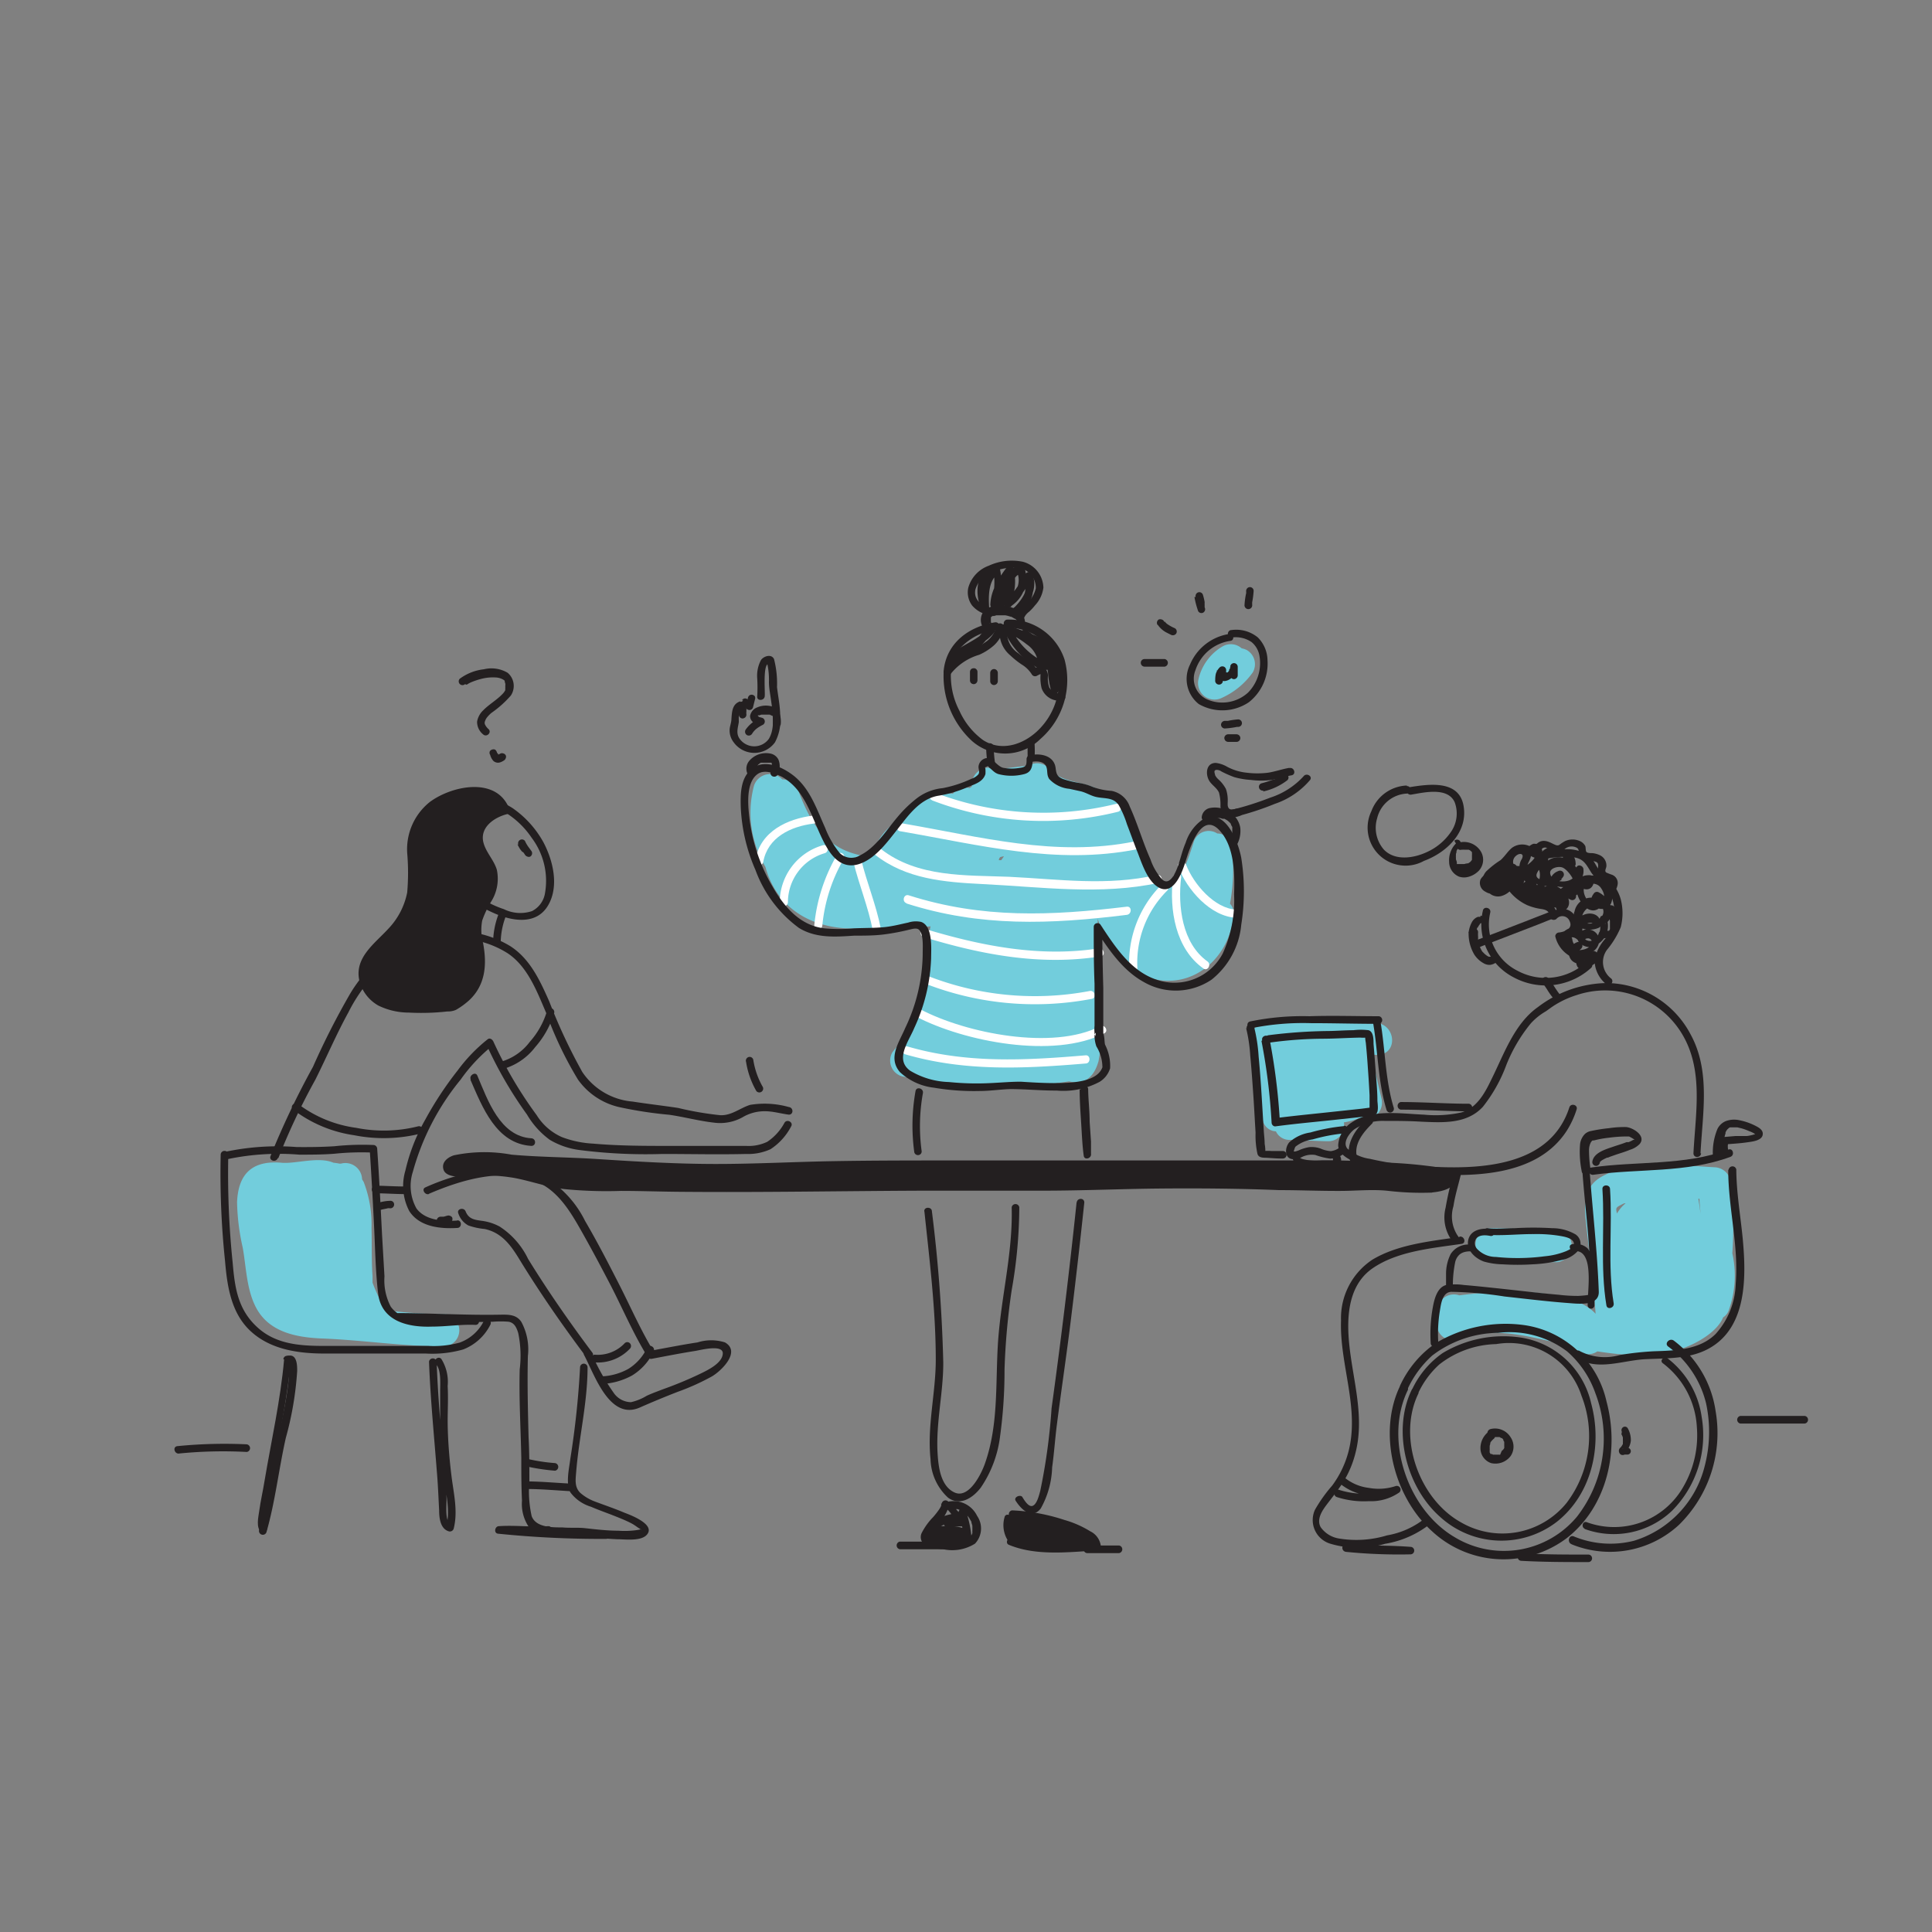 <?xml version="1.0" encoding="UTF-8"?> <svg xmlns="http://www.w3.org/2000/svg" id="Layer_1" data-name="Layer 1" viewBox="0 0 170 170"><rect x="0" y="0" width="170" height="170" fill="#808080" stroke="none"/><defs><style> .cls-1 { fill: #72cddc; } .cls-2 { fill: #fff; } .cls-3 { fill: #231f20; } </style></defs><path class="cls-1" d="M39.29,115.65A47.2,47.2,0,0,1,34,115.3a11.83,11.83,0,0,1-1.22-2.44c0-.19,0-.37,0-.57-.1-1.42-.05-2.8-.09-4.23A10.38,10.38,0,0,0,32,104l-.14-.23A1.47,1.47,0,0,0,30,102.39l-.13,0a4.51,4.51,0,0,0-.53-.08c-1.32-.57-3.34.12-4.59,0-2.5-.21-3.79.92-3.89,3.48a19.58,19.58,0,0,0,.5,4c.3,1.69.33,3.56,1.1,5.13,1.12,2.3,3.59,2.77,5.95,2.86,3.62.14,7.27.73,10.88.68A1.44,1.44,0,0,0,39.29,115.65Z"></path><g><path class="cls-1" d="M109.71,57.2a1.59,1.59,0,0,0-.45-.15,1.44,1.44,0,0,0-1.67-.18,4.52,4.52,0,0,0-2.13,2.88,1.46,1.46,0,0,0,.52,1.51,1.48,1.48,0,0,0,1.59.12,6.72,6.72,0,0,0,2.66-2.21A1.44,1.44,0,0,0,109.71,57.2Z"></path><path class="cls-1" d="M152.43,110.28a34,34,0,0,0-.13-6.14,1.48,1.48,0,0,0-1.44-1.43c-2.93-.16-7.38-.68-10,.87-1.34.79-1.49,2.11-1.35,3.55.28,2.83.69,5.63.89,8.47-2.26-2.48-9.13-2-12-1.62a1.33,1.33,0,0,0-.49-.08,1.46,1.46,0,0,0-1.44,1.44,5.43,5.43,0,0,1,0,.57,1.55,1.55,0,0,1,0,.21,1.45,1.45,0,0,0,1,1.77,1.48,1.48,0,0,0,1.55-.57,1.48,1.48,0,0,0,.85.1c2.94-.51,5.6.49,8.43,1l.43.36a1.49,1.49,0,0,0,1.83.13c2.66.42,5.48.59,8-.46,1-.42,2.58-1.34,3.06-2.53a1.23,1.23,0,0,0,.48-.58A9,9,0,0,0,152.43,110.28Zm-10.15-3.5c-.13-.55-.11-.53.64-.9l.12,0A3.25,3.25,0,0,0,142.28,106.78Zm7.16-1.3h.1c0,.43.07.87.09,1.3C149.58,106.34,149.51,105.91,149.44,105.48Z"></path><path class="cls-1" d="M131.15,110.94c1.95,0,3.89.11,5.83.12a1.44,1.44,0,0,0,0-2.87c-1.94,0-3.88-.11-5.83-.12A1.44,1.44,0,0,0,131.15,110.94Z"></path><path class="cls-1" d="M121.13,90c-3.18-.42-6.37,0-9.56-.12a1.26,1.26,0,0,0-1.26.78,1.17,1.17,0,0,0-.3.89c.3,2.34.61,4.71,1.1,7a1.23,1.23,0,0,0,1.16,1,1.3,1.3,0,0,0,1.23.75c1.12,0,2.25.11,3.38.12a1.39,1.39,0,0,0,1.37-1.66,5.39,5.39,0,0,0,1.32-.37,1.48,1.48,0,0,0,2-1.69c-.31-1.28-.61-2.58-.86-3.88h.41C123,92.86,122.9,90.23,121.13,90Z"></path><path class="cls-1" d="M108.36,74.34a1.28,1.28,0,0,0-1.25-1,1.38,1.38,0,0,0-2.09.8c-.54,1.69-1.2,3.75-2.69,4.15a13.64,13.64,0,0,1-1.92-2.54A6.1,6.1,0,0,0,99,71.44a7.11,7.11,0,0,0-2.59-2.09c-1.4-.64-3.1-.5-4.14-1.77a1.43,1.43,0,0,0-1.74-.22l-2.86.34a1.51,1.51,0,0,0-2.16,1.51l-.19.13a1.49,1.49,0,0,0-1.47.49,5.75,5.75,0,0,0-3.41.82,1.37,1.37,0,0,0-.68,1.17,5.24,5.24,0,0,0-3.06,3.6A8.45,8.45,0,0,1,75,75.07c-2.64-.84-3.81-3-4.75-5.49a1.5,1.5,0,0,0-1.42-1,1.48,1.48,0,0,0-2.48.54,9.29,9.29,0,0,0,1,7.16c.88,3.22,3.41,5.11,6.87,5.39a54.46,54.46,0,0,0,7.66-.16,8.94,8.94,0,0,0-.1,3.35,1.91,1.91,0,0,0,.1.38,16.19,16.19,0,0,1-.54,1.8c-.42,1.16-1.1,2.2-1.5,3.36a5,5,0,0,0-.22,1,9.48,9.48,0,0,0-1.1,1.2,1.44,1.44,0,0,0,.86,2.11,39.43,39.43,0,0,0,9.94.7,21.91,21.91,0,0,0,4.74-.26c1.1.27,2.12-.07,2.6-1.77a13.24,13.24,0,0,0-.13-5.53c.43-2.3.07-4.67.06-7,.76,2.37,2,4.48,4.66,5.23,3.8,1.07,7-1.92,7.29-5.56a1.19,1.19,0,0,0-.31-1A16.45,16.45,0,0,0,108.36,74.34ZM90,83.55v.23c0,.07,0,.14-.07.21C89.92,83.84,90,83.69,90,83.55ZM88.1,75.69l-.21,0a.42.42,0,0,1,.11-.26,1.34,1.34,0,0,1,.34-.08Z"></path></g><path class="cls-2" d="M82,70.42a27.26,27.26,0,0,0,16.41,1,.36.36,0,0,0-.19-.69,26.64,26.64,0,0,1-16-1c-.44-.16-.62.53-.19.69Z"></path><path class="cls-2" d="M79.2,73.14c7,1.2,13.72,3,20.84,1.59.45-.09.26-.78-.19-.69-7,1.41-13.61-.42-20.46-1.59-.45-.08-.64.61-.19.69Z"></path><path class="cls-2" d="M77,75.21c2.72,2.14,6.07,2.41,9.44,2.58,5.16.25,10.43,1,15.53-.11.45-.1.26-.8-.19-.69-4.37,1-8.59.37-13,.16C85,77,80.73,77.23,77.51,74.7c-.36-.29-.87.22-.51.51Z"></path><path class="cls-2" d="M75.09,75.84c.49,2,1.32,4,1.7,6,.09.46.78.27.7-.19-.39-2-1.22-4-1.71-6-.1-.45-.79-.26-.69.19Z"></path><path class="cls-2" d="M73.65,75.22a15.14,15.14,0,0,0-2,6.2c0,.46.68.46.71,0a14.34,14.34,0,0,1,1.88-5.83.36.36,0,0,0-.62-.37Z"></path><path class="cls-2" d="M69.33,79.38a4.51,4.51,0,0,1,3.25-4.31c.44-.15.25-.84-.19-.69a5.24,5.24,0,0,0-3.78,5,.36.36,0,0,0,.72,0Z"></path><path class="cls-2" d="M81.24,82.44C86.33,84,91.56,85,96.86,84.15c.46-.07.26-.77-.19-.7-5.17.8-10.29-.21-15.24-1.7a.36.36,0,0,0-.19.69Z"></path><path class="cls-2" d="M81.36,86.53a26.58,26.58,0,0,0,14.71,1.36c.45-.09.26-.78-.19-.69a25.87,25.87,0,0,1-14.33-1.36c-.43-.17-.62.52-.19.69Z"></path><path class="cls-2" d="M102.18,77.87a9.73,9.73,0,0,0-2.82,7.29.36.36,0,0,0,.72,0,8.94,8.94,0,0,1,2.61-6.78c.33-.32-.18-.83-.51-.51Z"></path><path class="cls-2" d="M103.21,77.22c-.33,2.83.22,6.26,2.68,8,.37.27.73-.35.36-.62-2.24-1.6-2.62-4.86-2.32-7.4.06-.46-.66-.45-.72,0Z"></path><path class="cls-2" d="M103.68,76.29c.78,2,2.82,4.36,5.11,4.47.46,0,.46-.7,0-.72-1.93-.09-3.76-2.25-4.42-3.94-.16-.42-.86-.24-.69.19Z"></path><path class="cls-2" d="M79.77,79.5c6.5,2.08,12.67,1.83,19.38,1,.45-.06.46-.77,0-.72-6.66.8-12.7,1.07-19.19-1-.44-.14-.63.55-.19.7Z"></path><path class="cls-2" d="M80.59,89.44c4.23,2.22,12.15,3.76,16.58,1.48.42-.21,0-.83-.36-.62C92.62,92.45,85,90.92,81,88.82c-.41-.21-.77.41-.36.62Z"></path><path class="cls-2" d="M79.65,92.77c5.26,1.53,10.47,1.26,15.87.81.46,0,.46-.76,0-.72-5.32.45-10.49.73-15.67-.78a.36.36,0,0,0-.2.69Z"></path><path class="cls-2" d="M67.16,75.84c.39-2.16,2.42-3.12,4.42-3.37.45,0,.46-.77,0-.71-2.3.28-4.67,1.39-5.11,3.89-.08.45.61.65.69.19Z"></path><path class="cls-3" d="M24.49,101.91A58.56,58.56,0,0,1,27.75,95c1-2,1.85-4,2.9-5.91a14.2,14.2,0,0,1,3.9-4.8,9.09,9.09,0,0,1,5.07-1.7,8.47,8.47,0,0,1,5.05,1.29c1.77,1.18,2.58,3.37,3.39,5.25A32.39,32.39,0,0,0,50.86,95a6.13,6.13,0,0,0,3.64,2.42,35.9,35.9,0,0,0,4.38.67c1.33.19,2.63.55,4,.7a4.06,4.06,0,0,0,2.44-.47,3.79,3.79,0,0,1,2-.54c.7,0,1.39.21,2.09.3.43,0,.42-.62,0-.67A7.84,7.84,0,0,0,66,97.22c-.91.29-1.61.94-2.61.91a28.1,28.1,0,0,1-3.72-.64c-1.32-.2-2.65-.35-4-.56a5.92,5.92,0,0,1-4.43-2.6,48.75,48.75,0,0,1-2.91-6.21c-.82-1.85-1.69-3.76-3.45-4.88a9.11,9.11,0,0,0-5-1.3,9.86,9.86,0,0,0-4.87,1.24,12.59,12.59,0,0,0-4.19,4.24,67.33,67.33,0,0,0-3.28,6.45,72.41,72.41,0,0,0-3.74,7.86c-.15.41.49.58.64.18Z"></path><path class="cls-3" d="M37.73,105.05c2.83-1.22,6.51-2.34,9.51-1.06,1.73.73,2.81,2.39,3.73,4s1.88,3.41,2.77,5.12c1.08,2.1,2,4.28,3.25,6.29a.34.34,0,0,0,.38.16c1.27-.24,2.54-.49,3.81-.69.49-.08,2.45-.6,2.42.23s-1.29,1.44-1.9,1.74a33.41,33.41,0,0,1-3.33,1.39c-.49.19-1,.37-1.47.59a4.61,4.61,0,0,1-1.38.56,1.88,1.88,0,0,1-1.54-.85,19.26,19.26,0,0,1-2-3.61c-.2-.38-.78,0-.57.34.9,1.69,2.22,5.76,4.89,4.59,1.11-.49,2.2-.94,3.33-1.38a20.58,20.58,0,0,0,3-1.35c.79-.45,2.61-2.17,1.16-3a4,4,0,0,0-2.41,0c-1.39.21-2.78.49-4.17.74l.37.16c-1.18-1.92-2.08-4-3.1-6s-1.94-3.78-3-5.59a9.29,9.29,0,0,0-3.67-3.93,8.82,8.82,0,0,0-4.92-.6,20,20,0,0,0-5.46,1.58c-.39.17,0,.74.34.57Z"></path><path class="cls-3" d="M20,102a22,22,0,0,1,6.33-.4c1,0,2.07,0,3.09-.08a23.26,23.26,0,0,1,3.44-.1l-.33-.33q.21,3.24.37,6.5c.11,2.07.13,4.17.37,6.22.29,2.47,2.66,3,4.76,2.92,1.27,0,2.54-.21,3.81-.15.42,0,.42-.65,0-.67-1.32-.06-2.63.15-3.95.16s-2.73,0-3.51-1.1a5,5,0,0,1-.55-2.66l-.21-3.62c-.13-2.54-.25-5.07-.43-7.6a.34.34,0,0,0-.33-.34,23.27,23.27,0,0,0-3.44.11c-1.1.07-2.2.08-3.31.07a22.12,22.12,0,0,0-6.29.42A.34.34,0,0,0,20,102Z"></path><path class="cls-3" d="M19.42,101.53a74,74,0,0,0,.38,9.41c.19,2.21.52,4.56,2.22,6.16s4.1,2,6.5,2c3,0,6,0,8.94,0a9.91,9.91,0,0,0,3.3-.36,4.49,4.49,0,0,0,2.38-2.16.33.33,0,0,0-.57-.34,3.82,3.82,0,0,1-2.13,1.9,8.67,8.67,0,0,1-2.73.29c-2.74,0-5.48,0-8.22,0-2.34,0-4.83.1-6.71-1.52s-2.12-3.65-2.31-5.83a75.86,75.86,0,0,1-.38-9.53.34.34,0,0,0-.67,0Z"></path><path class="cls-3" d="M40.23,107.4c-1.22.08-2.79,0-3.58-1.06a4.06,4.06,0,0,1-.32-3.24A21.89,21.89,0,0,1,40.53,95a14.72,14.72,0,0,1,2.74-2.94l-.49-.2a35.55,35.55,0,0,0,3.59,6.21,7.4,7.4,0,0,0,2,2.22,6.83,6.83,0,0,0,2.68.91,45.91,45.91,0,0,0,7.23.34c2.46,0,4.92.06,7.38,0a4.74,4.74,0,0,0,2.14-.42,5.33,5.33,0,0,0,1.81-2c.23-.36-.35-.69-.58-.33a4.64,4.64,0,0,1-1.52,1.68,3.79,3.79,0,0,1-1.85.36c-2.22,0-4.44,0-6.67,0s-4.53,0-6.79-.2a9,9,0,0,1-2.77-.58,5,5,0,0,1-2.21-1.93,36.7,36.7,0,0,1-3.81-6.48c-.08-.17-.3-.34-.49-.2a14.38,14.38,0,0,0-2.65,2.75,30.58,30.58,0,0,0-2.83,4.29A16.6,16.6,0,0,0,35.67,103a4.78,4.78,0,0,0,.34,3.56c.89,1.39,2.71,1.58,4.22,1.49.43,0,.43-.69,0-.67Z"></path><path class="cls-3" d="M65.64,93.38A7.44,7.44,0,0,0,66.55,96a.34.34,0,0,0,.58-.34,6.92,6.92,0,0,1-.85-2.42.33.33,0,0,0-.41-.23.34.34,0,0,0-.23.41Z"></path><path class="cls-3" d="M40.33,106.77a1.85,1.85,0,0,0,.88,1.06,5.9,5.9,0,0,0,1.43.31c1.56.33,2.36,1.51,3.13,2.78,1.78,2.9,3.73,5.71,5.77,8.43.26.34.84,0,.58-.33-2-2.67-3.9-5.4-5.65-8.24a7,7,0,0,0-2.5-2.85,4.49,4.49,0,0,0-1.59-.51c-.65-.09-1.14-.16-1.41-.83-.16-.39-.81-.22-.64.18Z"></path><path class="cls-3" d="M35.06,116.14c2.78,0,5.55.26,8.34.16a8.57,8.57,0,0,1,1.34,0c.51.08.71.5.86,1a9.75,9.75,0,0,1,.13,3.19c-.07,2.6.09,5.22.14,7.81,0,1.25,0,2.49.06,3.74a3.62,3.62,0,0,0,.59,2.3c1.09,1.23,3.36.72,4.8.86,1,.1,2,.2,3,.24.69,0,2.1.2,2.61-.41.76-.9-1.47-1.73-2-1.93-.87-.37-1.77-.67-2.64-1a4.16,4.16,0,0,1-1.23-.74c-.53-.52-.41-1.18-.36-1.86.25-3.07,1-6.09,1-9.18a.33.33,0,0,0-.66,0,76.1,76.1,0,0,1-.85,8c-.11.92-.43,2.17,0,3A3.53,3.53,0,0,0,52,132.58c.71.31,1.45.56,2.17.85.43.17.87.35,1.29.56s.55.36.83.52,0,.15.14,0c-.08.09-.32.11-.43.13a7.58,7.58,0,0,1-1.58.05c-1,0-2-.12-3-.23-.65-.06-1.29,0-1.94-.06-.93,0-2.34,0-2.7-1a10.11,10.11,0,0,1-.2-3.06c0-1.29,0-2.59-.07-3.89-.06-2.38-.12-4.76-.06-7.14a5.07,5.07,0,0,0-.58-3c-.43-.64-1.1-.64-1.81-.63-3,.06-6-.13-9-.14a.34.34,0,0,0,0,.67Z"></path><path class="cls-3" d="M38.74,107.75a3.4,3.4,0,0,0,.45,0,1.44,1.44,0,0,0,.45-.17.32.32,0,0,0,.15-.19.39.39,0,0,0,0-.26.33.33,0,0,0-.2-.15.34.34,0,0,0-.26,0l-.11,0,.08,0a1.47,1.47,0,0,1-.28.08h-.25a.35.35,0,0,0-.24.1.34.34,0,0,0-.1.23.34.34,0,0,0,.34.34Z"></path><path class="cls-3" d="M109.64,90.43a13.45,13.45,0,0,1,.37,2.44c.11,1.15.19,2.31.27,3.47s.13,2.21.2,3.32a7.48,7.48,0,0,0,.17,1.89c.13.36.54.31.87.33s.9.07,1.36.06a.33.33,0,0,0,0-.66c-.35,0-.7,0-1,0a3.44,3.44,0,0,0-.64,0c-.11,0-.26-.1,0,.09s.08.09.1,0a3.62,3.62,0,0,0-.06-.72c0-.4-.06-.8-.08-1.2-.14-2.16-.24-4.33-.45-6.48a14.31,14.31,0,0,0-.4-2.61c-.12-.41-.77-.24-.64.17Z"></path><path class="cls-3" d="M110.13,90.47a22.75,22.75,0,0,1,5.21-.44c2,0,4,.06,6,.06a.34.34,0,0,0,0-.67c-2.05,0-4.09-.07-6.13,0a22.71,22.71,0,0,0-5.21.46c-.42.1-.24.75.18.64Z"></path><path class="cls-3" d="M120.82,90c.44,2.54.42,5.17,1.18,7.65a.33.33,0,0,0,.64-.17c-.76-2.48-.74-5.11-1.18-7.65-.07-.43-.71-.25-.64.17Z"></path><path class="cls-3" d="M123.26,97.64c2,0,4,.14,6,.15a.34.34,0,0,0,0-.67c-2,0-4-.15-6-.15a.34.34,0,0,0,0,.67Z"></path><path class="cls-3" d="M88.53,55.24a4.58,4.58,0,0,1,4.13,2.26,6,6,0,0,1-1,6.43c-1.28,1.46-3.39,2.33-5.16,1.19a6.48,6.48,0,0,1-2.07-2.56,6.65,6.65,0,0,1-.76-2.89,4,4,0,0,1,.9-2.72,5.14,5.14,0,0,1,3.15-1.54c.43-.07.25-.71-.17-.65-2.25.37-4.19,1.75-4.5,4.12a7.74,7.74,0,0,0,2.49,6.33,4.4,4.4,0,0,0,6-.18,6.88,6.88,0,0,0,2.13-7,5.12,5.12,0,0,0-5.07-3.51.34.34,0,0,0,0,.67Z"></path><path class="cls-3" d="M113.42,67.57c-.62.11-1.21.32-1.83.42a7.55,7.55,0,0,1-1.9,0,4.6,4.6,0,0,1-1.71-.52,2.58,2.58,0,0,0-1-.34c-.91,0-.93,1.1-.52,1.66.24.33.63.57.8.95a4,4,0,0,1,.13,1.14,1.11,1.11,0,0,0,.42.9,1.67,1.67,0,0,0,1.3,0c.41-.1.24-.74-.18-.64-.19,0-.62.19-.79,0s-.1-.48-.11-.65a3,3,0,0,0-.16-1.07,3,3,0,0,0-.66-.84,1.28,1.28,0,0,1-.29-.37c0-.09-.13-.34,0-.43s.43,0,.55.1a9.47,9.47,0,0,0,1.13.5,6.93,6.93,0,0,0,1.49.25,7.06,7.06,0,0,0,1.78,0c.6-.1,1.18-.3,1.78-.41.42-.08.24-.72-.18-.64Z"></path><path class="cls-3" d="M108.6,71.89a24.92,24.92,0,0,0,3.58-1.16,7,7,0,0,0,3.09-2.09c.26-.34-.32-.67-.57-.33a6.83,6.83,0,0,1-2.94,1.88,26.42,26.42,0,0,1-3.34,1.06c-.41.1-.24.74.18.64Z"></path><path class="cls-3" d="M65.14,61.71c-.71.23-.73.9-.78,1.53,0,.36-.16.69-.16,1a1.7,1.7,0,0,0,.36,1.08,2.24,2.24,0,0,0,3.63,0A4.08,4.08,0,0,0,68.65,63c0-.85-.18-1.7-.28-2.54A8.61,8.61,0,0,0,68.11,58c-.22-.49-.91-.27-1.15.08a2.93,2.93,0,0,0-.33,1.62,13.71,13.71,0,0,1,0,1.57c-.06.42.61.42.66,0s-.2-3,.4-2.86l-.23-.23A6.47,6.47,0,0,1,67.66,60c0,.56.12,1.1.19,1.65.14,1,.38,2.44-.21,3.38a1.58,1.58,0,0,1-2.54,0c-.37-.49-.16-1-.09-1.5,0-.32-.07-1,.31-1.13s.23-.78-.18-.64Z"></path><path class="cls-3" d="M87.13,59.21v.73a.34.34,0,0,0,.34.34.4.4,0,0,0,.23-.1.37.37,0,0,0,.1-.24v-.73a.35.35,0,0,0-.1-.24.34.34,0,0,0-.23-.1.35.35,0,0,0-.24.1.37.37,0,0,0-.1.24Z"></path><path class="cls-3" d="M85.35,59.13v.73a.34.34,0,0,0,.09.24.37.37,0,0,0,.24.1.33.33,0,0,0,.23-.1.37.37,0,0,0,.1-.24v-.73a.31.31,0,0,0-.1-.24.28.28,0,0,0-.23-.09.34.34,0,0,0-.24.09.36.36,0,0,0-.09.24Z"></path><path class="cls-3" d="M45.53,74.29a4.36,4.36,0,0,0,.23.42A2.92,2.92,0,0,0,46,75l0-.06a2.83,2.83,0,0,1,.2.28.37.37,0,0,0,.2.15.3.3,0,0,0,.26,0,.35.35,0,0,0,.12-.46l-.3-.41.05.07a3,3,0,0,1-.34-.58.34.34,0,0,0-.58.34Z"></path><g><path class="cls-3" d="M126,104.56a37.63,37.63,0,0,1-4.37-.18c-3.74.15-7.5.08-11.24-.06-9-.29-18,.3-27.08.15-3.26,0-6.52,0-9.78,0-5.91,0-11.82.14-17.72,0-2.59-.07-5.32.2-7.84-.53a16.38,16.38,0,0,0-6.84-.81c-.48,0-2,.23-1.76-.66.39-1.34,6.25-.44,7.24-.44,4.25,0,8.47.52,12.72.64,4,.14,7.8,0,11.77-.15,2.8-.07,5.61-.07,8.42-.08,8.5,0,17,0,25.52-.06,3.76,0,7.53,0,11.29,0,1.18,0,2.35,0,3.53.06,1,.08,7.76.42,7.88.88C128,104.15,127.13,104.47,126,104.56Z"></path><path class="cls-3" d="M126,104.23a24.37,24.37,0,0,1-3.72-.14c-1.35-.11-2.72,0-4.07,0-3.26,0-6.52-.13-9.78-.19-6.64-.13-13.27.16-19.91.21s-13.32,0-20,.07c-3.33,0-6.66,0-10,0-1.6,0-3.21-.07-4.82-.06a23.56,23.56,0,0,1-4.89-.31c-1.42-.31-2.79-.79-4.25-1a18,18,0,0,0-3.81,0c-.23,0-.92.11-1.07-.11s.26-.39.42-.45a6.59,6.59,0,0,1,2.3-.2c1.56,0,3.11.28,4.67.3,3.26,0,6.52.35,9.78.53,6.64.35,13.27-.09,19.91-.12s13.3,0,20,0,13.22.06,19.83,0c1.9,0,3.79.09,5.69.22a35.32,35.32,0,0,1,4.81.49l.41.11c.09.19-.41.45-.52.5a3.88,3.88,0,0,1-1,.18c-.42,0-.42.71,0,.67.82-.08,2.2-.31,2.1-1.42-.05-.53-.49-.61-.93-.7a40.61,40.61,0,0,0-5.16-.51c-2.1-.15-4.18-.22-6.29-.19-3.48,0-7,0-10.44,0l-21.3,0c-3.51,0-7,0-10.53.06s-6.95.25-10.43.25-7-.21-10.54-.44c-2.48-.16-5-.16-7.45-.38a13.15,13.15,0,0,0-5.08.06c-.52.17-1.1.59-.91,1.24s1.25.67,1.84.62a15.78,15.78,0,0,1,4.34.12c1.54.28,3,.84,4.56,1a37.84,37.84,0,0,0,4.88.15c1.8,0,3.59.07,5.39.08,7,.06,14-.07,21.06-.1,3.54,0,7.08,0,10.62,0s7-.16,10.45-.19,6.94,0,10.4.14c1.8,0,3.59.08,5.38.07,1.41,0,2.85-.16,4.25,0a25.29,25.29,0,0,0,3.79.15C126.44,104.86,126.44,104.2,126,104.23Z"></path></g><path class="cls-3" d="M108.13,55.79a4.47,4.47,0,0,0-3.42,2.69,2.82,2.82,0,0,0,.77,3.47,4.17,4.17,0,0,0,4.41-.16,4.33,4.33,0,0,0,1.64-3.7,2.91,2.91,0,0,0-.85-2,3,3,0,0,0-2.32-.65c-.42,0-.43.71,0,.66a2.46,2.46,0,0,1,1.77.4,2,2,0,0,1,.7,1.26,3.7,3.7,0,0,1-1,3.17,3.36,3.36,0,0,1-3.64.6,2,2,0,0,1-1-2.56,3.8,3.8,0,0,1,3.08-2.58c.43-.07.25-.71-.17-.65Z"></path><path class="cls-3" d="M107.52,59.79v-.2s0-.07,0-.1,0,.07,0,0a.43.43,0,0,0,0,0l0-.1v0l0,0,.06-.11s0,0,0,0l.06-.06-.57-.24a1.49,1.49,0,0,0,.19.66.6.6,0,0,0,.5.29,1.09,1.09,0,0,0,.84-.59,2.73,2.73,0,0,0,.3-.56l-.66-.09v.73a.35.35,0,0,0,.34.34.34.34,0,0,0,.33-.34v-.73a.33.33,0,0,0-.65-.09s0,0,0,0v0s0,0,0,.05a.47.47,0,0,1,0,.1,1.18,1.18,0,0,1-.11.19.35.35,0,0,1,0,.08l0,0v0l0,0-.13.15-.06,0,0,0,0,0-.07,0s.09,0,0,0h0c.07,0,0,0,0,0s.1,0,0,0l0,0,0,0s.06.06,0,0l0,0s0,.08,0,0,0,0,0,0,0-.08,0,0,0,0,0,0,0-.09,0-.14,0,0,0-.07,0-.12,0,0a.33.33,0,0,0-.2-.3.34.34,0,0,0-.37.07,1.38,1.38,0,0,0-.34.57,2.47,2.47,0,0,0-.05.54.34.34,0,1,0,.67,0Z"></path><path class="cls-3" d="M107.77,64.1a7.78,7.78,0,0,0,1.08-.14h-.09l.19,0a.33.33,0,0,0,0-.66,6.88,6.88,0,0,0-.91.13h.08l-.35,0a.35.35,0,0,0-.33.34.34.34,0,0,0,.33.33Z"></path><path class="cls-3" d="M108.07,65.28h.73a.34.34,0,0,0,.34-.34.34.34,0,0,0-.1-.23.37.37,0,0,0-.24-.1h-.73a.35.35,0,0,0-.24.1.34.34,0,0,0-.1.23.4.4,0,0,0,.1.24.37.37,0,0,0,.24.1Z"></path><path class="cls-3" d="M105.1,52.53a7.67,7.67,0,0,0,.33,1.25.33.33,0,0,0,.45.12.34.34,0,0,0,.12-.45c0-.08,0,0,0,0a.64.64,0,0,1,0-.07.56.56,0,0,1,0-.12,2.33,2.33,0,0,1,0-.28,4.8,4.8,0,0,0-.15-.63.33.33,0,0,0-.41-.23.34.34,0,0,0-.23.41Z"></path><path class="cls-3" d="M101.89,55a2.09,2.09,0,0,0,.63.59c.17.1.35.18.52.27a.36.36,0,0,0,.46-.12.34.34,0,0,0-.12-.46,3.68,3.68,0,0,1-.7-.39l.07.06a1.72,1.72,0,0,1-.27-.27l0,.07-.06-.09a.34.34,0,0,0-.2-.15.39.39,0,0,0-.26,0,.35.35,0,0,0-.12.46Z"></path><path class="cls-3" d="M100.71,58.66h1.77a.34.34,0,0,0,0-.67h-1.77a.33.33,0,0,0-.33.33.34.34,0,0,0,.33.34Z"></path><path class="cls-3" d="M109.65,52a2.64,2.64,0,0,1,0,.28V52.2a6.3,6.3,0,0,0-.14,1,.34.34,0,1,0,.67,0c0-.09,0-.19,0-.29V53a7.8,7.8,0,0,0,.13-1,.33.33,0,0,0-.33-.34.34.34,0,0,0-.33.34Z"></path><path class="cls-3" d="M128.11,74.22a2.1,2.1,0,0,0-.6,1.61,1.42,1.42,0,0,0,.88,1.31,1.44,1.44,0,0,0,.87,0,2,2,0,0,0,.88-.54,1.42,1.42,0,0,0,.16-1.68,1.75,1.75,0,0,0-1.89-.79.33.33,0,1,0,.18.64s.13,0,0,0h.09a.74.74,0,0,1,.21,0h0l.1,0,.18,0c.06,0-.05,0,0,0l.07,0a.83.83,0,0,1,.16.09s-.05,0,0,0l.06.06.06.06,0,0,0,0s0,0,0,0l0,.06a.3.3,0,0,1,0,.08l0,0c0,.06,0,0,0,0a.58.58,0,0,1,0,.14.64.64,0,0,0,0,.07h0c0-.06,0,0,0,0v.16s0,.06,0,.08l0,.08s0,.09,0,0,0,0,0,0a.56.56,0,0,1-.05.08s-.05.07,0,0l-.06.07-.06.06s-.11.09,0,0l-.17.11-.1,0s-.12.06-.05,0a1.06,1.06,0,0,1-.19.06l-.08,0h-.05c-.06,0,.05,0,0,0h-.23s0,0,0,0h-.06s-.11,0-.12,0,.07,0,0,0l0,0-.06,0,0,0,0,0,0,0-.05,0,0,0c0,.05,0,0,0,0a.21.21,0,0,1,0-.06l0-.07,0,0v0c0-.1-.06-.2-.08-.3s0,0,0,0v-.05s0-.06,0-.09a1.09,1.09,0,0,1,0-.18s0-.12,0-.07,0,0,0-.05a1.21,1.21,0,0,1,.05-.18l0-.1s0-.12,0,0l.09-.17a1.63,1.63,0,0,1,.11-.17c0,.06,0,0,0,0l.09-.09a.35.35,0,0,0,0-.47.34.34,0,0,0-.48,0Z"></path><path class="cls-3" d="M123.79,69.12a3.46,3.46,0,0,0-3.12,2.26,3.34,3.34,0,0,0,4.63,4.37c2-.74,3.89-2.54,3.48-4.85S125.7,69,124,69.27c-.42.08-.24.72.18.65,1.13-.19,3.21-.69,3.82.67a2.83,2.83,0,0,1-.3,2.57A5.11,5.11,0,0,1,125.5,75c-1.14.52-2.75.76-3.72-.23a2.92,2.92,0,0,1-.6-2.78,2.83,2.83,0,0,1,2.61-2.16c.43,0,.43-.68,0-.66Z"></path><path class="cls-3" d="M41,60.24s0,0,0,0l.08,0,.16-.1a2.48,2.48,0,0,1,.35-.16,6.14,6.14,0,0,1,1-.3,4,4,0,0,1,1-.07,1.41,1.41,0,0,1,.75.23s0,0,0,0l.07.06,0,0a.31.31,0,0,1,0,.1.59.59,0,0,1,.05.15.55.55,0,0,1,0,.19,1.85,1.85,0,0,1,0,.23l0,.11c0,.07,0,0,0,.05a1.33,1.33,0,0,1-.24.33c-.51.54-1.18.91-1.7,1.44a1.79,1.79,0,0,0-.54,1,1.42,1.42,0,0,0,.53,1.12c.32.29.79-.18.47-.47a1.28,1.28,0,0,1-.3-.39.37.37,0,0,1,0-.31,1.1,1.1,0,0,1,.17-.32,3,3,0,0,1,.39-.4,9.26,9.26,0,0,0,1.71-1.53,1.52,1.52,0,0,0-.28-2,2.81,2.81,0,0,0-2.09-.31,4.4,4.4,0,0,0-2.12.83.33.33,0,0,0,.47.47Z"></path><path class="cls-3" d="M43.13,66.42a1.3,1.3,0,0,0,.27.52.6.6,0,0,0,.61.14,1.35,1.35,0,0,0,.34-.17.34.34,0,0,0,.15-.2.28.28,0,0,0,0-.25.32.32,0,0,0-.2-.16.35.35,0,0,0-.26,0l-.2.11.08,0a.5.5,0,0,1-.13,0h.05l.08,0-.06,0,.07,0-.06-.06,0,.07a1.62,1.62,0,0,1-.1-.18l0,.08-.06-.16a.43.43,0,0,0-.15-.2.34.34,0,0,0-.26,0,.3.3,0,0,0-.2.15.34.34,0,0,0,0,.26Z"></path><path class="cls-3" d="M15.72,127.9a39.39,39.39,0,0,1,6-.14.34.34,0,0,0,0-.67,41.78,41.78,0,0,0-6.13.16c-.42.07-.24.71.18.65Z"></path><path class="cls-3" d="M153.14,125.26h5.67a.34.34,0,0,0,0-.67h-5.67a.34.34,0,0,0,0,.67Z"></path><path class="cls-3" d="M130.48,80.14A5.25,5.25,0,0,0,133.19,86a5.94,5.94,0,0,0,6.81-.83c.32-.29-.16-.76-.47-.47a5.25,5.25,0,0,1-6,.72,4.56,4.56,0,0,1-2.4-5.12c.1-.42-.55-.6-.65-.18Z"></path><path class="cls-3" d="M149.63,101.49c.18-3.51.9-7.23-.87-10.47a8.43,8.43,0,0,0-7.43-4.52,10.27,10.27,0,0,0-6,2.11c-2.09,1.47-3,4.17-4.1,6.37-.58,1.21-1.29,2.53-2.66,2.91a10.56,10.56,0,0,1-3.27.19c-2-.08-4.6-.51-6.35.68a2.58,2.58,0,0,0-1.2,2c0,.67.66,1.11,1.22,1.37a17.33,17.33,0,0,0,6.06,1.14c4.35.31,10.13.35,12.81-3.74a7.91,7.91,0,0,0,.89-1.91c.13-.41-.51-.58-.64-.18-1.61,5-7.31,5.43-11.74,5.24a28.22,28.22,0,0,1-5.8-.71,3.81,3.81,0,0,1-2-.91c-.43-.54.18-1.35.62-1.69a4.57,4.57,0,0,1,2.65-.74c1.08,0,2.17,0,3.25.07,1.89.08,4,.22,5.41-1.31a13.38,13.38,0,0,0,2.06-3.67,13.87,13.87,0,0,1,2.15-3.66A5.46,5.46,0,0,1,136,89h0c.27-.18.53-.39.81-.56a8.13,8.13,0,0,1,1.92-.88,7.89,7.89,0,0,1,8.95,2.92c2.32,3.28,1.52,7.27,1.33,11,0,.43.64.43.67,0Z"></path><path class="cls-3" d="M128.42,108.84c-2.55.38-5.41.65-7.66,2A6.16,6.16,0,0,0,118,116.2c-.14,3.89,1.69,7.79.62,11.66a8.76,8.76,0,0,1-1.4,2.86,13,13,0,0,0-1.51,2.12,2.17,2.17,0,0,0,1.37,3,8.43,8.43,0,0,0,4.8,0,8.61,8.61,0,0,0,4-1.78c.31-.29-.17-.77-.48-.47a7.31,7.31,0,0,1-3.35,1.51,9.33,9.33,0,0,1-4.2.28,2.44,2.44,0,0,1-1.64-1c-.39-.7.14-1.47.54-2s1-1.27,1.46-2a8.92,8.92,0,0,0,1.07-2.57c.91-3.59-.53-7.15-.64-10.73-.06-2.07.33-4.24,2.15-5.49,2.2-1.51,5.25-1.76,7.82-2.14.43-.06.25-.7-.17-.64Z"></path><path class="cls-3" d="M41.49,69.82c-2,1.14-3.63,3.13-2.93,5.57.64,2.28,2.74,4,4.82,4.92,1.62.74,3.84,1.16,4.88-.7.94-1.67.4-3.9-.44-5.49a8.83,8.83,0,0,0-2.7-3,6,6,0,0,0-4.33-.88c-.42.05-.43.72,0,.66a5.62,5.62,0,0,1,3.52.5,7.57,7.57,0,0,1,2.48,2.33,6.29,6.29,0,0,1,1.14,5,2.15,2.15,0,0,1-1.12,1.44A3.26,3.26,0,0,1,44.34,80a8.69,8.69,0,0,1-4.86-4,3.76,3.76,0,0,1-.25-2.85,5.32,5.32,0,0,1,2.6-2.71.33.33,0,0,0-.34-.57Z"></path><path class="cls-3" d="M41.39,95c1.06,2.43,2.28,5.65,5.37,5.83.43,0,.43-.64,0-.67C44,100,42.91,96.79,42,94.64c-.17-.39-.75,0-.58.34Z"></path><path class="cls-3" d="M97.68,94a4.08,4.08,0,0,0-.44-2.07c-.09-.28,0-1-.33-1.23a.34.34,0,0,0-.5.29,1.08,1.08,0,0,0,0,.18.34.34,0,0,0,.57.23.47.47,0,0,0,.1-.38c0-.47,0-1,0-1.42,0-.9,0-1.8,0-2.69q-.08-2.67-.09-5.34l-.62.17c1.15,1.75,2.37,3.61,4.24,4.65a5.63,5.63,0,0,0,6-.19,7,7,0,0,0,2.61-4.83,18.77,18.77,0,0,0,0-5.89c-.25-1.32-1.3-4.24-3.18-3.51a3.93,3.93,0,0,0-1.71,2.18c-.31.71-.46,1.47-.73,2.19-.18.47-.67,1.61-1.31,1.07a5,5,0,0,1-1.06-1.8c-.68-1.52-1.13-3.13-1.82-4.64a2.12,2.12,0,0,0-1.6-1.38,5.66,5.66,0,0,1-1.66-.35,5.16,5.16,0,0,0-1.22-.35,8.55,8.55,0,0,1-1.41-.35c-.53-.22-.57-.47-.64-1-.16-1.09-1.41-1.3-2.3-1.07a.33.33,0,0,0-.25.32c0,.5,0,.7-.57.77a4.14,4.14,0,0,1-1.49,0c-.6-.15-1-1.09-1.66-.8a.83.83,0,0,0-.51.72c0,.23.12.41,0,.64a1.33,1.33,0,0,1-.63.41,10.62,10.62,0,0,1-2.52.82,4.45,4.45,0,0,0-2.22.85A10.81,10.81,0,0,0,79,71.86c-1,1.17-1.93,2.73-3.34,3.41a1.45,1.45,0,0,1-1.77-.21,8,8,0,0,1-1.28-2.21c-.72-1.59-1.29-3.35-2.67-4.51-.93-.77-2.54-1.57-3.67-.78s-1.12,2.3-1.09,3.44a15.41,15.41,0,0,0,1.29,5.54,11,11,0,0,0,3.83,5.11c1.49.92,3.2.79,4.87.68,1,0,1.91,0,2.85-.14a19.61,19.61,0,0,0,2-.39c.29-.06.68-.2.89.06.38.47.27,1.6.28,2.14a15.48,15.48,0,0,1-1.54,6.46c-.53,1.25-1.55,2.62-.46,3.88a5.28,5.28,0,0,0,3,1.37,21,21,0,0,0,4,.29c.9,0,1.8-.14,2.7-.17,1.36,0,2.72.14,4.08.13a6.78,6.78,0,0,0,3.79-.77A2.12,2.12,0,0,0,97.68,94a.34.34,0,0,0-.65-.17C96.69,95,95,95.2,94,95.27c-1.4.08-2.79,0-4.18-.09-.88,0-1.74.08-2.62.12a24,24,0,0,1-3.7-.09,7,7,0,0,1-3.42-1c-1.37-1-.12-2.57.37-3.76a15.81,15.81,0,0,0,1.48-6.11c0-.82.18-2.85-.88-3.22a2.21,2.21,0,0,0-1.14.06c-.66.14-1.3.31-2,.39-.92.1-1.86.07-2.79.12a14.15,14.15,0,0,1-2.52,0C70.45,81.49,69,79.8,68,78.05a15.4,15.4,0,0,1-2.07-6.19c-.12-1.07-.3-3.08.78-3.78.63-.4,1.5,0,2.09.27a4.86,4.86,0,0,1,1.66,1.56c1,1.46,1.42,3.19,2.32,4.7.66,1.12,1.6,1.88,2.95,1.37s2.35-1.89,3.23-3,1.9-2.63,3.53-2.95a10.8,10.8,0,0,0,2.57-.73c.62-.28,1.42-.45,1.65-1.19a3.64,3.64,0,0,0,0-.45c0-.16-.15-.08.09-.19s.13,0,.26.09c.28.2.42.43.78.55a4.48,4.48,0,0,0,2.3,0c.69-.19.7-.75.74-1.36l-.24.32c.48-.12,1.28-.14,1.45.47.1.34,0,.64.23,1a2.75,2.75,0,0,0,1.78.87l1,.22c.41.1.75.31,1.15.44.79.26,1.66,0,2.18.76a8.46,8.46,0,0,1,.73,1.69c.29.75.56,1.51.85,2.26.41,1,.88,2.68,1.91,3.29,1.32.78,2.08-1.26,2.36-2.15.39-1.24,1.44-4.71,3.11-2.76,1.24,1.44,1.26,3.76,1.2,5.54a11.31,11.31,0,0,1-1,5.2,4.79,4.79,0,0,1-5.89,2.28c-2.23-.77-3.61-2.91-4.84-4.78a.33.33,0,0,0-.62.16c0,1.67,0,3.34.07,5,0,.76,0,1.53,0,2.3,0,.46,0,.93,0,1.4a3.32,3.32,0,0,0,0,.63c0,.27-.13.25.09,0l.57.24a.54.54,0,0,1,0-.18l-.51.29c-.11-.08-.09-.3-.14-.15a.84.84,0,0,0,0,.27,3,3,0,0,0,.15.71A3.51,3.51,0,0,1,97,93.81C97,94.23,97.6,94.41,97.68,94Z"></path><path class="cls-3" d="M111.12,69.65a5.39,5.39,0,0,0,2.16-1,.33.33,0,0,0,0-.47.34.34,0,0,0-.47,0l-.1.08s0,0,0,0l0,0-.23.14-.22.12-.12.06-.06,0h0a10,10,0,0,1-1.06.34.32.32,0,0,0-.23.41.34.34,0,0,0,.41.23Z"></path><path class="cls-3" d="M152.09,101.15c-3.86,1.44-8.05,1-12.06,1.58-.43.06-.25.7.17.64,4-.56,8.2-.14,12.07-1.58.39-.15.22-.79-.18-.64Z"></path><path class="cls-3" d="M139.22,102.82c.12,1.75.31,3.49.47,5.24s.22,3.36.3,5c0,.17.13.71,0,.81s-.89.15-1.12.16a13.73,13.73,0,0,1-1.7-.1c-1.94-.17-3.86-.41-5.79-.61-.86-.09-1.71-.18-2.57-.25a5.44,5.44,0,0,0-1.56,0c-.82.21-1.06,1.33-1.18,2a13,13,0,0,0-.18,3.11c0,.42.69.43.67,0a12.45,12.45,0,0,1,.14-2.86c.1-.6.22-1.62,1-1.65a33.34,33.34,0,0,1,4.68.41c1.84.2,3.68.43,5.53.57.95.07,2.81.32,2.77-1-.13-3.62-.56-7.21-.82-10.83,0-.42-.69-.43-.66,0Z"></path><path class="cls-3" d="M123.2,121.94c-2,4.13-.55,9.77,2.8,12.79a9.24,9.24,0,0,0,11.89.59c3.56-2.8,4.62-7.73,3.47-12a8.68,8.68,0,0,0-7.23-6.72,11.94,11.94,0,0,0-7.82,1.6,9.27,9.27,0,0,0-3.11,3.71c-.2.42.42.78.63.37a9.17,9.17,0,0,1,2.19-3,9.7,9.7,0,0,1,5.8-2,8.42,8.42,0,0,1,6.07,1.63,8.68,8.68,0,0,1,2.49,3.68,11.17,11.17,0,0,1-1.64,10.89A8.37,8.37,0,0,1,128,135.26c-4.13-2.42-6.25-8.58-4.12-12.95C124,121.89,123.41,121.53,123.2,121.94Z"></path><path class="cls-3" d="M124.22,122.29c-1.76,3.63-.46,8.61,2.54,11.22a8,8,0,0,0,10.25.38c3.08-2.45,4-6.72,3-10.4a7.53,7.53,0,0,0-6.28-5.81,10.4,10.4,0,0,0-6.79,1.38,8.05,8.05,0,0,0-2.7,3.23c-.18.36.36.68.54.32a7.87,7.87,0,0,1,1.87-2.55,8.42,8.42,0,0,1,5-1.79,6.7,6.7,0,0,1,7.51,4.55,9.71,9.71,0,0,1-1.31,9.42,7.27,7.27,0,0,1-9.32,1.7c-3.68-2.06-5.6-7.47-3.72-11.33C124.93,122.25,124.39,121.93,124.22,122.29Z"></path><path class="cls-3" d="M138.3,135.89a8.94,8.94,0,0,0,9.44-1.72,11.31,11.31,0,0,0,3.22-10,9.42,9.42,0,0,0-3.67-6.2c-.36-.28-.87.23-.51.51a8.77,8.77,0,0,1,3.34,5A11.93,11.93,0,0,1,150,129a9.18,9.18,0,0,1-6.21,6.57,8.42,8.42,0,0,1-5.31-.38c-.43-.17-.62.52-.19.69Z"></path><path class="cls-3" d="M139.39,134.52a7.45,7.45,0,0,0,7.74-1.59,9.45,9.45,0,0,0,2.6-8.27,7.87,7.87,0,0,0-3-5.14c-.3-.23-.73.19-.42.43a7.55,7.55,0,0,1,3,5.63,9,9,0,0,1-1.16,5.19,7,7,0,0,1-8.53,3.17c-.36-.13-.52.45-.16.58Z"></path><path class="cls-3" d="M151.72,101.7c0-.36,0-.71,0-1.07l0-.24v-.06h0l0-.14a2.46,2.46,0,0,1,.11-.45l0-.09,0,0c0,.08,0,0,0,0a1.14,1.14,0,0,1,.1-.19l.06-.08c0,.06,0,0,0,0l.14-.13c-.07.06,0,0,0,0l.09-.05,0,0c-.07,0,0,0,0,0l.11,0,.09,0h0s0,0,0,0h.39c.07,0,0,0,0,0h.07l.34.08a5.13,5.13,0,0,1,.69.25,2.23,2.23,0,0,1,.45.21l.08.05c.07,0,0,0,0,0l.06,0c.06.06,0,0,0,0s0-.07,0,0,0-.08,0,0,0-.1,0,0,0-.08,0,0,0,0,0,0l0,0s.08,0,0,0l-.05,0h0c-.05,0,.08,0,0,0a3.68,3.68,0,0,1-.73.17l-.13,0h-.07l-.27,0-.54,0-.94.08a.34.34,0,0,0-.32.24,2,2,0,0,0,0,1.19c.13.41.78.24.65-.17a1.34,1.34,0,0,1,0-.84l-.33.24c.68-.06,1.35-.09,2-.19.42-.06,1.36-.15,1.34-.76,0-.33-.35-.54-.61-.67a5.33,5.33,0,0,0-1.45-.51,2.13,2.13,0,0,0-1.2.08,1.44,1.44,0,0,0-.73.69,5.42,5.42,0,0,0-.39,2.5.34.34,0,0,0,.67,0Z"></path><path class="cls-3" d="M140,103.16a11.15,11.15,0,0,1-.18-1.92,1.55,1.55,0,0,1,.17-.74l.08-.1.06-.05,0,0c.07,0,0,0,0,0l.12,0a9,9,0,0,1,1.32-.24A12.3,12.3,0,0,1,143,100h.23c.06,0,.08,0,0,0s.05,0,0,0l.11,0a2.85,2.85,0,0,1,.3.16l.11.07a.1.1,0,0,1,0,0c.07,0,0-.05,0,0l.08.07,0,0s0-.06,0,0,.05.08,0,0,0,.11,0,0c0,0,0,.09,0,0,0,.07,0,0,0,0s-.06.08,0,0l-.05,0s-.1.08,0,0l-.07,0-.18.1-.22.1-.06,0-.13,0c-.37.15-.76.26-1.14.39-.66.23-1.78.53-1.87,1.36a.34.34,0,0,0,.34.34.35.35,0,0,0,.33-.34c0,.13,0,0,0,0s0,.06,0,0a.05.05,0,0,1,0,0c0-.05-.06.06,0,0l.08-.08s.1-.08,0,0l.09-.07.23-.13.23-.11.08,0s-.06,0,0,0l.16-.07.6-.21c.4-.13.8-.25,1.18-.41a2,2,0,0,0,.84-.5c.62-.72-.6-1.47-1.21-1.5a9.13,9.13,0,0,0-1.48.1,14.21,14.21,0,0,0-1.59.25,1.1,1.1,0,0,0-.52.25,1.53,1.53,0,0,0-.44.94,8.48,8.48,0,0,0,.14,2.31.34.34,0,0,0,.33.33.34.34,0,0,0,.34-.33Z"></path><path class="cls-3" d="M152.07,102.94c0,3.35.93,6.65.66,10a6.88,6.88,0,0,1-1.77,4.44c-1.42,1.41-3.56,1.46-5.43,1.52a25.91,25.91,0,0,0-3,.33,4.78,4.78,0,0,1-3.51-.34c-.36-.24-.7.34-.34.57,1.83,1.22,4.09.24,6.07.14s4,0,5.72-1c3.27-1.89,3.18-6.3,2.88-9.56-.19-2-.56-4.08-.57-6.13a.34.34,0,0,0-.67,0Z"></path><path class="cls-3" d="M141,104.63c.22,3.41-.21,6.84.35,10.23.07.42.71.24.64-.18-.55-3.32-.1-6.71-.32-10.05,0-.43-.7-.43-.67,0Z"></path><path class="cls-3" d="M131.08,125.91a1.81,1.81,0,0,0-.81,1.59,1.38,1.38,0,0,0,.93,1.24,1.67,1.67,0,0,0,1.73-.63,1.47,1.47,0,0,0,0-1.63,1.61,1.61,0,0,0-1.79-.73.37.37,0,0,0-.25.45.36.36,0,0,0,.44.25s.17,0,.17,0-.08,0,0,0h.22s-.07,0,0,0h0l.17,0h0l.06,0,.15.09c.05,0-.06,0,0,0l.06,0,.12.13h0l0,.06s.05.1.08.14,0,0,0,0l0,.08,0,.16c0,.08,0-.07,0,0a.25.25,0,0,1,0,.08v.08s0,.11,0,0,0,0,0,0a.14.14,0,0,1,0,.07.14.14,0,0,1,0,.07c0,.06,0,0,0,0s0,0,0,0a.57.57,0,0,1-.08.13s0,0,0,0l0,0-.07.07-.07.06s.06,0,0,0l0,0L132,128s-.12.07,0,0a.11.11,0,0,1-.08,0l-.17,0h0s.09,0,0,0h-.17c-.07,0,0,0,0,0a.5.5,0,0,0-.13,0l-.07,0s.08,0,0,0l0,0-.11-.06s.06,0,0,0l-.06,0s0,0-.05,0,0,.06,0,0l-.08-.13,0-.06s0,0,0,0v0a.74.74,0,0,1,0-.14s0-.07,0-.09,0,.09,0,.05a.09.09,0,0,0,0-.05v-.2c0-.08,0,.06,0,0s0-.06,0-.09a1.09,1.09,0,0,1,.05-.17.08.08,0,0,0,0,0s0,.07,0,0l0-.09a.56.56,0,0,1,.11-.17s0,0,0,0,0,0,0,0l.07-.08.08-.08,0,0c.07-.06-.06,0,0,0a.37.37,0,0,0,.13-.49.36.36,0,0,0-.49-.13Z"></path><path class="cls-3" d="M130.87,108.65c1.36.1,2.74-.07,4.1-.06a12.38,12.38,0,0,1,2.36.17c.33.06,1,.17,1.14.57s-.37.63-.66.76a6.64,6.64,0,0,1-1.87.45,18.37,18.37,0,0,1-4.32.06,2.26,2.26,0,0,1-1.65-.71.74.74,0,0,1-.1-.87c.27-.39.86-.35,1.26-.27s.54-.5.16-.58c-.8-.16-1.87,0-2.09.91s.6,1.65,1.38,1.93a6.51,6.51,0,0,0,1.65.24,20.66,20.66,0,0,0,2.61,0,12,12,0,0,0,2.53-.37,2.54,2.54,0,0,0,1.55-.9,1,1,0,0,0-.28-1.36,4.1,4.1,0,0,0-2.06-.55,27.82,27.82,0,0,0-3.29,0c-.8,0-1.62.1-2.42,0-.38,0-.38.57,0,.6Z"></path><path class="cls-3" d="M129.29,109.51a1.84,1.84,0,0,0-1.64.83,3.87,3.87,0,0,0-.41,1.74c0,.33,0,.67,0,1a.3.3,0,1,0,.6,0,10.12,10.12,0,0,1,.2-2,1.27,1.27,0,0,1,.4-.7,1.17,1.17,0,0,1,.35-.19,1.7,1.7,0,0,1,.55-.08.3.3,0,0,0,0-.6Z"></path><path class="cls-3" d="M138.5,110.1c1-.14,1.22,1,1.27,1.75.08,1-.06,2-.07,3a.3.3,0,0,0,.6,0c0-.87.11-1.73.09-2.6a3.36,3.36,0,0,0-.71-2.42,1.58,1.58,0,0,0-1.34-.35c-.38.06-.21.63.16.58Z"></path><path class="cls-3" d="M142.67,126.2l.06.11c0,.06,0,0,0,0a1.34,1.34,0,0,1,.07.18c0,.06,0,.12,0,.18v0h0v.07a1,1,0,0,1,0,.17h0v0s0,0,0,.07l0,.08s0,.1,0,0l-.09.16-.05.07s0,0,0,0l0,0c-.05.07-.13.12-.17.2a.39.39,0,0,0,.13.5.35.35,0,0,0,.33,0l.12,0,.07,0c-.07,0,0,0,.06,0a.3.3,0,0,0,.3-.3.31.31,0,0,0-.3-.3,1,1,0,0,0-.38.07l-.09,0h0a.26.26,0,0,1,.32.18s0,.09,0,0l-.09.21a1.78,1.78,0,0,0,.54-1.06,2.08,2.08,0,0,0-.27-1.11.29.29,0,0,0-.41-.1.32.32,0,0,0-.11.41Z"></path><path class="cls-3" d="M66.66,67.73s0,.08,0,0,0,0,0,0a.29.29,0,0,1,0-.09c0-.06,0,.08,0,0v-.13c0-.05,0,.09,0,0a.06.06,0,0,1,0,0,.19.19,0,0,1,0-.08c0-.06,0,.06,0,0s0,0,0,0a.35.35,0,0,0,0-.08l0,0s-.06.07,0,0l.06-.07.07-.06,0,0,0,0s-.06,0,0,0a.91.91,0,0,1,.16-.11l.09,0,0,0h0c-.06,0,0,0,0,0h0l.1,0,.19,0h0s-.09,0,0,0h.29s.08,0,0,0h0l.09,0,.08,0c.06,0,0,0,0,0l0,0,.07,0s.06,0,0,0,0,0,0,0l.06.06s0-.07,0,0l0,0,0,0v0l0,0a.32.32,0,0,0,0,.09.11.11,0,0,1,0,0c0,.08,0-.06,0,0v.12s0,.08,0,.13c0-.11,0,0,0,0s0,0,0,.08a3.19,3.19,0,0,1-.11.33.32.32,0,0,0,.23.41.33.33,0,0,0,.41-.23,1.56,1.56,0,0,0,.05-1.25,1,1,0,0,0-.75-.55,1.94,1.94,0,0,0-1.84.67,1.07,1.07,0,0,0-.12,1.15.34.34,0,0,0,.46.12.35.35,0,0,0,.12-.45Z"></path><path class="cls-3" d="M88,55.16a2.61,2.61,0,0,0,.9,2.51,7.53,7.53,0,0,0,1,.8,2.65,2.65,0,0,1,.89.87.34.34,0,0,0,.46.12c.1-.06.2-.1.3-.15s0,0,0,0a.92.92,0,0,1,0,.19,4.07,4.07,0,0,0,.1,1.05,1.65,1.65,0,0,0,1.85,1.08c.42-.06.24-.7-.18-.64a1,1,0,0,1-1-.52,2.57,2.57,0,0,1-.11-1,.91.91,0,0,0-.35-.74,1,1,0,0,0-1,.18l.45.12c-.33-.7-1.12-1.07-1.69-1.54a2.21,2.21,0,0,1-1-2.13.33.33,0,0,0-.64-.18Z"></path><path class="cls-3" d="M87.69,55.05a2.38,2.38,0,0,1-.81,1.33,5.65,5.65,0,0,1-1.29.73A5,5,0,0,0,83.06,59a.33.33,0,0,0,.57.33,5,5,0,0,1,2.52-1.71,5,5,0,0,0,1.34-.86,3,3,0,0,0,.85-1.5c.1-.41-.55-.59-.65-.17Z"></path><path class="cls-3" d="M87.25,54.93l-.06-.24c0-.06,0,0,0,0a.13.13,0,0,0,0-.06s0-.08,0-.13,0,.07,0,0a.29.29,0,0,0,0-.09c0-.07,0,.05,0,0a.41.41,0,0,0,0-.09c0-.06,0,.05,0,0l0,0,.06-.06c.06-.06,0,0,0,0l.1-.06.07,0h0l.06,0,.2-.06.11,0s-.09,0,0,0h.52s.14,0,0,0l.13,0a2.39,2.39,0,0,1,.46.12l.06,0s-.07,0,0,0l.1.05.19.11s.11.08.05,0l.09.08.08.08,0,0h0l.05.09,0,0c0,.06,0-.06,0,0a.54.54,0,0,0,0,.1s0,.07,0,0,0,0,0,0c0,.43.69.43.67,0,0-.8-.81-1.26-1.51-1.42a2.17,2.17,0,0,0-2.1.41,1.27,1.27,0,0,0-.18,1.27.34.34,0,0,0,.41.23.33.33,0,0,0,.23-.41Z"></path><path class="cls-3" d="M87.11,53.46c-.77-.19-1.44-.68-1.29-1.56a2.26,2.26,0,0,1,1.43-1.52A4.26,4.26,0,0,1,89.69,50a1.64,1.64,0,0,1,1.08.65,1.71,1.71,0,0,1,.37,1.13,2.66,2.66,0,0,1-.79,1.32,2.77,2.77,0,0,0-.83,1c-.14.4.5.58.64.17a1.36,1.36,0,0,1,.39-.44,4.6,4.6,0,0,0,.52-.56,2.77,2.77,0,0,0,.74-1.57A2.42,2.42,0,0,0,90,49.43a4.84,4.84,0,0,0-3,.35,2.89,2.89,0,0,0-1.8,1.94,1.93,1.93,0,0,0,.34,1.56,2.48,2.48,0,0,0,1.41.82c.42.11.6-.54.18-.64Z"></path><path class="cls-3" d="M86.77,65.73a12.44,12.44,0,0,0,.11,1.37.37.37,0,0,0,.1.23.31.31,0,0,0,.24.1.33.33,0,0,0,.33-.33,10.4,10.4,0,0,1-.11-1.37.34.34,0,0,0-.34-.33.33.33,0,0,0-.33.33Z"></path><path class="cls-3" d="M90.42,65.39c0,.22,0,.44,0,.66v.32a.76.76,0,0,1,0,.15v.07s0,.12,0,0a.34.34,0,0,0,0,.26.35.35,0,0,0,.46.12.37.37,0,0,0,.15-.2,10.9,10.9,0,0,0,0-1.4.33.33,0,0,0-.33-.33.33.33,0,0,0-.33.33Z"></path><path class="cls-3" d="M106.69,72.06c0-.1,0,.06,0,0s0-.07,0-.08,0,.09,0,0l0,0c0-.08-.06,0,0,0a.12.12,0,0,0,0,0s-.07,0,0,0l0,0,.07,0s-.08,0,0,0l0,0,.09,0h0c-.06,0,0,0,.07,0h.25s.09,0,0,0,0,0,.07,0l.12,0,.22.07.06,0c.06,0,0,0,0,0l.11,0,.21.12.1.07s.06,0,0,0l0,0,.18.17.07.09s0-.06,0,0l0,.06.12.21c0,.08,0,0,0,0s0,0,0,0,0,.08,0,.13l0,.15c0-.06,0,0,0,0v.25a.25.25,0,0,1,0,.08v0s0-.06,0,0-.05.24-.09.36l0,.09,0,0c0,.06,0,0,0,0l-.1.21a.33.33,0,0,0,.58.33,2.56,2.56,0,0,0,.31-1.56,2,2,0,0,0-.59-1.09,2.35,2.35,0,0,0-2.09-.62.91.91,0,0,0-.71.83.34.34,0,0,0,.34.33.33.33,0,0,0,.33-.33Z"></path><path class="cls-3" d="M68.69,63.79a2.21,2.21,0,0,0-.12-1.08,1,1,0,0,0-.73-.57,1.9,1.9,0,0,0-1.2.1A1,1,0,0,0,66,63c0,.5.48.75.89.83l-.08-.61a2.89,2.89,0,0,0-1.21,1,.35.35,0,0,0,.12.46.34.34,0,0,0,.46-.12,1.68,1.68,0,0,1,.4-.45,3.33,3.33,0,0,1,.56-.34.34.34,0,0,0-.08-.61l-.26-.07s0,0,0,0l0,0L66.69,63c.07,0,0,0,0,0s0,.06,0,0,0,0,0,0v0s0,.08,0,0,0,0,0,0a.33.33,0,0,0,0-.06l0,0,0,0,.06,0s0,0,0,0l0,0,.07,0s.12,0,0,0l.18-.06.1,0c-.07,0,0,0,.06,0h.38l.17,0h0l0,0,.05,0c-.06,0,.09.1,0,0a.34.34,0,1,0,0,0A.59.59,0,0,0,68,63s0-.07,0,0a.08.08,0,0,0,0,0,.29.29,0,0,0,0,.09s0,.06,0,.09,0,0,0,.05a4.51,4.51,0,0,1,0,.52.34.34,0,0,0,.33.34.34.34,0,0,0,.33-.34Z"></path><path class="cls-3" d="M65.4,61.58a2,2,0,0,0-.39,1.3.35.35,0,0,0,.1.24.33.33,0,0,0,.23.1.4.4,0,0,0,.24-.1.35.35,0,0,0,.1-.24,1.06,1.06,0,0,1,0-.31v.09a1.6,1.6,0,0,1,0-.21l0-.11,0,0v0s0,0,0,0a.63.63,0,0,1,0-.09l.06-.11.11-.19a.32.32,0,0,0-.12-.45.33.33,0,0,0-.45.12Z"></path><path class="cls-3" d="M65.82,61.37l-.17.68a.39.39,0,0,0,0,.26.3.3,0,0,0,.2.15.32.32,0,0,0,.41-.23l.17-.68a.39.39,0,0,0,0-.26.35.35,0,0,0-.46-.12.37.37,0,0,0-.15.2Z"></path><path class="cls-3" d="M95,95.85c0,1,.07,2,.13,2.92s.1,2,.23,2.93c.06.42.7.24.64-.18,0,.1,0-.1,0-.14l0-.27c0-.22,0-.44,0-.66l-.12-1.75c0-1-.12-1.9-.13-2.85a.33.33,0,0,0-.66,0Z"></path><path class="cls-3" d="M87.41,49.93c-1.68.3-1.62,2.59-1,3.78a.34.34,0,0,0,.63-.17c-.06-1-.12-2.46.85-3.12l-.5-.29a5.63,5.63,0,0,1-.2,2.94l.62.17a3.62,3.62,0,0,1,.44-1.5,7,7,0,0,1,.9-1.37l-.56-.15a4.41,4.41,0,0,1,.06,1.5,2.1,2.1,0,0,1-.23.72.73.73,0,0,1-.49.36l.41.41a8.88,8.88,0,0,1,.55-1.65,3.6,3.6,0,0,1,.47-.78,1,1,0,0,1,.26-.23l.09,0c.08,0,0,0,0,0l.09,0h0l-.32-.24a1.8,1.8,0,0,1,0,1.47,3,3,0,0,1-1,1.14l.4.53a12.31,12.31,0,0,0,1.91-2.52H90.2c.45,1-.46,2.07-1.14,2.71-.28.26.08.7.4.52A2.76,2.76,0,0,0,90.81,51c-.09-.42-.73-.24-.64.18a2.07,2.07,0,0,1-1,2.31l.4.53c.94-.88,1.84-2.2,1.25-3.52a.34.34,0,0,0-.58,0c-.26.42-.51.85-.8,1.25a7.71,7.71,0,0,1-1,1.14c-.27.25.09.74.4.52A2.93,2.93,0,0,0,90.16,50a.35.35,0,0,0-.33-.24c-.73,0-1.2.71-1.5,1.31A8.57,8.57,0,0,0,87.66,53a.33.33,0,0,0,.41.41c1.39-.32,1.36-2.31,1.13-3.4a.34.34,0,0,0-.56-.15,8.18,8.18,0,0,0-1,1.57,4,4,0,0,0-.5,1.78c0,.31.48.48.62.17A6.1,6.1,0,0,0,88,50.13c0-.23-.27-.45-.5-.29-1.2.83-1.25,2.38-1.18,3.7l.62-.17a1.86,1.86,0,0,1-.13-.34,3.2,3.2,0,0,1-.1-.42,3.13,3.13,0,0,1,0-.92,1.14,1.14,0,0,1,.9-1.12.33.33,0,0,0,.23-.41.34.34,0,0,0-.41-.23Z"></path><path class="cls-3" d="M87,55.22c-.91,1.14-2.44,1.5-3.47,2.51-.22.22,0,.69.33.56A5.81,5.81,0,0,0,87,56a.33.33,0,0,0-.58-.33,5.14,5.14,0,0,1-2.73,1.94l.33.56c1-1,2.54-1.37,3.47-2.52a.35.35,0,0,0,0-.47.34.34,0,0,0-.48,0Z"></path><path class="cls-3" d="M88.38,55.55a7,7,0,0,0,3.08,3.31.34.34,0,0,0,.5-.29,2.76,2.76,0,0,0-1.17-2.24A8,8,0,0,0,88.49,55c-.35-.15-.6.44-.26.6.92.43,1.91.67,2.83,1.1s1.9,1,1.85,2l.57-.24c-1-1-1.87-2.28-3.18-3a.33.33,0,0,0-.4.52,12.51,12.51,0,0,1,1.85,1.93,3,3,0,0,1,.47,1.31,7.08,7.08,0,0,0,.28,1.58.34.34,0,0,0,.56.15,2.31,2.31,0,0,0-.92-3.49.33.33,0,0,0-.38.15,1.12,1.12,0,0,0,.06,1.18c.21.37.79,0,.58-.34-.11-.18-.17-.31-.06-.5l-.38.15a1.67,1.67,0,0,1,.63,2.38l.56.14A6.87,6.87,0,0,1,92.86,59a3.61,3.61,0,0,0-.53-1.41,14.14,14.14,0,0,0-2-2.06L90,56c1.26.68,2,1.92,3.05,2.88a.33.33,0,0,0,.57-.23,2.9,2.9,0,0,0-2-2.5c-1-.49-2.08-.75-3-1.2l-.26.61a7.59,7.59,0,0,1,2,1.15,2.27,2.27,0,0,1,1,1.82l.5-.29A6.27,6.27,0,0,1,89,55.37c-.16-.39-.81-.22-.64.18Z"></path><path class="cls-3" d="M80.56,96a17.2,17.2,0,0,0-.12,5.31.33.33,0,0,0,.33.33.32.32,0,0,0,.33-.33,16.35,16.35,0,0,1,.11-5.13c.07-.42-.57-.6-.65-.18Z"></path><path class="cls-3" d="M81.34,106.6c.46,4.35,1,8.68,1,13.05,0,2.92-.77,5.82-.46,8.75a4.75,4.75,0,0,0,1.55,3.39c1.06.76,2.19,0,2.87-.89A10.22,10.22,0,0,0,88,126.37a42.37,42.37,0,0,0,.39-5.85,60.36,60.36,0,0,1,.63-7,42.51,42.51,0,0,0,.67-7.29.34.34,0,0,0-.67,0c.11,4-.93,7.87-1.2,11.83-.24,3.6.07,7.25-1.15,10.71-.31.9-1.4,3.13-2.67,2.56s-1.43-2.35-1.5-3.44c-.16-2.69.51-5.34.5-8a131.62,131.62,0,0,0-1-13.3c0-.42-.71-.42-.67,0Z"></path><path class="cls-3" d="M94.73,105.81q-.95,9.06-2.2,18.1a52.46,52.46,0,0,1-1,7.29c-.1.35-.27,1.11-.64,1.29s-.77-.5-.93-.76-.81,0-.58.34c.5.78,1.43,1.66,2.2.66a7.87,7.87,0,0,0,1-3.62c.17-1.2.25-2.41.4-3.62.36-2.83.78-5.66,1.14-8.49q.7-5.59,1.29-11.19c0-.43-.62-.42-.67,0Z"></path><path class="cls-3" d="M82.82,132.24c0-.05,0,.09,0,.11l0,.13a2.08,2.08,0,0,1-.2.36,6.87,6.87,0,0,1-.52.66,5.75,5.75,0,0,0-1,1.39.84.84,0,0,0,.36,1.1,4.52,4.52,0,0,0,1.5.32,3.76,3.76,0,0,0,2.83-.48,1.94,1.94,0,0,0,.19-2.44,2.3,2.3,0,0,0-2.61-1.24.34.34,0,0,0-.08.61,2.52,2.52,0,0,1,.43.49,2.12,2.12,0,0,0,.59.53l.17-.62a4.22,4.22,0,0,0-2.84,1.11.34.34,0,0,0,.23.57c.57.06,1.14,0,1.72.06a2.63,2.63,0,0,1,1.4.35l.26-.61a5.12,5.12,0,0,0-3.77.38.33.33,0,0,0,.16.62c1.17.11,2.35.11,3.52.11a.33.33,0,0,0,.33-.33A9,9,0,0,0,85,133a.33.33,0,0,0-.64.17,9,9,0,0,1,.44,2.3l.33-.34a34.49,34.49,0,0,1-3.52-.11l.17.62a4.43,4.43,0,0,1,3.26-.3.34.34,0,0,0,.26-.61,3.09,3.09,0,0,0-1.63-.44c-.61,0-1.22,0-1.83-.06l.24.57a3.52,3.52,0,0,1,2.37-.93.35.35,0,0,0,.32-.24.34.34,0,0,0-.15-.38c-.43-.23-.62-.74-1-1l-.08.61a1.07,1.07,0,0,1,.5-.07h.08l.12,0a.91.91,0,0,1,.23.09,2.15,2.15,0,0,1,.79.66l.15.25.07.12,0,.08s0,0,0,0a2,2,0,0,1,.08.26l0,.13a.13.13,0,0,1,0,.06c0-.07,0,0,0,0a2.26,2.26,0,0,1,0,.26.13.13,0,0,0,0,.06s0-.07,0,0l0,.14a.84.84,0,0,1-.21.35,1.19,1.19,0,0,1-.42.28l-.33.1-.17,0h0c-.06,0,.09,0,0,0a7.34,7.34,0,0,1-1.24,0,5.5,5.5,0,0,1-1.33-.21s-.13,0-.1,0,0,0-.07,0,0,0,0,0,0-.05,0,0,0,0,0,0l0,0v0a.13.13,0,0,1,0-.06c0,.07,0,0,0,0h0s0-.05,0-.07l0-.07c0-.06,0,0,0,0a6.32,6.32,0,0,1,1-1.31,3.18,3.18,0,0,0,.84-1.56.34.34,0,0,0-.34-.33.34.34,0,0,0-.33.33Z"></path><g><path class="cls-3" d="M88.71,133.6a2.12,2.12,0,0,0,.46,2.05h-.23c2,.9,5.44.56,7.6.45.11-1.7-6-2.84-7.49-2.84"></path><path class="cls-3" d="M88.39,133.51a2.52,2.52,0,0,0,.54,2.37l.24-.57h-.23c-.31,0-.49.49-.17.62,2.4,1,5.24.64,7.77.5a.33.33,0,0,0,.33-.33,1.66,1.66,0,0,0-.94-1.36,9,9,0,0,0-2.28-1,16.81,16.81,0,0,0-4.6-.84.34.34,0,0,0,0,.67,15.27,15.27,0,0,1,4.08.72,10.4,10.4,0,0,1,2.18.82c.35.2.91.52.9,1l.33-.33c-1.24.06-2.48.16-3.72.15a9.52,9.52,0,0,1-3.71-.56l-.17.62h.23a.34.34,0,0,0,.23-.57,1.85,1.85,0,0,1-.37-1.72c.06-.42-.58-.6-.64-.18Z"></path></g><path class="cls-3" d="M56.94,118.59a4.38,4.38,0,0,1-1.65,1.86,5.29,5.29,0,0,1-2.39.66c-.43,0-.43.7,0,.67a6.12,6.12,0,0,0,2.72-.75,5,5,0,0,0,1.89-2.1c.2-.38-.38-.72-.57-.34Z"></path><path class="cls-3" d="M50.34,130.55c-1.33-.06-2.66-.19-4-.2a.34.34,0,0,0,0,.67c1.33,0,2.66.13,4,.2.43,0,.43-.65,0-.67Z"></path><path class="cls-3" d="M52.31,119.88a3.89,3.89,0,0,0,3.12-1.21.34.34,0,0,0,0-.47.32.32,0,0,0-.47,0,3.25,3.25,0,0,1-2.65,1,.34.34,0,0,0,0,.67Z"></path><path class="cls-3" d="M46.19,129a18.25,18.25,0,0,0,2.65.41.34.34,0,0,0,0-.67,15.67,15.67,0,0,1-2.47-.38.33.33,0,1,0-.18.64Z"></path><g><path class="cls-3" d="M44.51,71.31c-1-2.89-6.23-1.9-7.8,1-1.05,1.83-.26,4.12-.59,6.16a6.85,6.85,0,0,1-2.31,4C32.58,83.55,31.33,85,32,86.69a3.43,3.43,0,0,0,2.86,2,17,17,0,0,0,4.5,0h.39a4.33,4.33,0,0,0,2.56-4.4c-.07-1.31-.66-2.36-.13-3.67s1.44-2.16,1.24-3.67c-.19-1.31-1.64-2.22-1.24-3.73a3.14,3.14,0,0,1,2.42-1.9"></path><path class="cls-3" d="M44.83,71.22c-1.06-2.9-5-2.13-7-.66a5.32,5.32,0,0,0-2,4.5,20.11,20.11,0,0,1,0,3.47,6.41,6.41,0,0,1-1.63,3.16c-1.25,1.37-3.15,2.64-2.53,4.79a3.52,3.52,0,0,0,1.62,2,6.14,6.14,0,0,0,2.7.62A20.55,20.55,0,0,0,39.36,89a1.77,1.77,0,0,0,.76-.14A6.65,6.65,0,0,0,41.3,88c1.42-1.34,1.56-3.13,1.21-5a4.49,4.49,0,0,1-.08-2,8.81,8.81,0,0,1,.74-1.59,3.8,3.8,0,0,0,.55-2.87c-.26-.89-1-1.57-1.2-2.48-.28-1.34,1.08-2.2,2.21-2.45.42-.1.24-.74-.18-.64-1.43.32-2.94,1.44-2.71,3.07A5.7,5.7,0,0,0,42.73,76a2.69,2.69,0,0,1,.1,2.65A13.18,13.18,0,0,0,41.76,81a7.3,7.3,0,0,0,.2,2.79,4.43,4.43,0,0,1-.35,2.78,3.9,3.9,0,0,1-1.83,1.78,4.52,4.52,0,0,1-.67.09,12.47,12.47,0,0,1-1.73.12,11,11,0,0,1-3.08-.27,2.94,2.94,0,0,1-2.07-2,3,3,0,0,1,1.05-2.76,23.9,23.9,0,0,0,1.92-2,7,7,0,0,0,1.21-2.67c.38-1.9-.34-4,.37-5.81a5.17,5.17,0,0,1,3.8-3c1.34-.29,3.07-.09,3.61,1.37.15.4.79.22.64-.18Z"></path></g><path class="cls-3" d="M43.86,80.46a7.2,7.2,0,0,0-.47,2.38.34.34,0,1,0,.67,0,6.68,6.68,0,0,1,.44-2.2.32.32,0,0,0-.23-.41.34.34,0,0,0-.41.23Z"></path><path class="cls-3" d="M25.79,97.63a11.53,11.53,0,0,0,5.37,2.26A13.38,13.38,0,0,0,37,99.75a.34.34,0,0,0-.18-.65,12.37,12.37,0,0,1-5.48.14,10.86,10.86,0,0,1-5.08-2.08c-.32-.27-.8.19-.47.47Z"></path><path class="cls-3" d="M48.12,89a7.14,7.14,0,0,1-1.5,2.67,4.83,4.83,0,0,1-2.53,1.75c-.41.09-.24.74.18.64a5.4,5.4,0,0,0,2.82-1.92,8,8,0,0,0,1.67-3,.33.33,0,0,0-.64-.18Z"></path><path class="cls-3" d="M33,105c.88,0,1.75.07,2.62.07a.34.34,0,0,0,0-.67c-.87,0-1.74-.06-2.62-.07a.34.34,0,0,0,0,.67Z"></path><path class="cls-3" d="M33.59,106.43l.54-.11-.09,0a1.63,1.63,0,0,1,.31,0,.33.33,0,0,0,.33-.33.32.32,0,0,0-.33-.33,3.82,3.82,0,0,0-.94.14.33.33,0,0,0-.23.41.34.34,0,0,0,.41.23Z"></path><path class="cls-3" d="M25,119.61c-.32,3.6-1.12,7.13-1.72,10.68-.14.89-.35,1.77-.47,2.66-.07.52-.32,1.51.2,1.89.34.26.67-.32.33-.57.14.1,0,0,0-.17s0-.37,0-.55c0-.47.12-.93.2-1.39l.54-3c.56-3.18,1.23-6.33,1.52-9.55,0-.43-.63-.42-.67,0Z"></path><path class="cls-3" d="M25.44,119.94s0-.11,0,.07,0,.32,0,.49a11.3,11.3,0,0,1-.1,1.42c-.15,1.21-.4,2.4-.65,3.59-.18.83-.4,1.66-.57,2.5-.44,2.22-.7,4.47-1.33,6.65a.34.34,0,0,0,.65.18c.78-2.72,1.09-5.56,1.71-8.32a28.73,28.73,0,0,0,1-5.89c0-.44,0-1.42-.7-1.35-.42,0-.43.71,0,.66Z"></path><path class="cls-3" d="M37.75,119.81c.12,3.24.44,6.46.69,9.69.1,1.14.14,2.27.2,3.4,0,.66.1,1.64.87,1.85a.35.35,0,0,0,.41-.24c.39-1.53,0-3.08-.19-4.61s-.33-3.22-.34-4.82c0-1,.06-2.08,0-3.12a3.8,3.8,0,0,0-.56-2.39c-.3-.31-.77.17-.47.47.49.51.36,1.8.37,2.44,0,.92,0,1.85,0,2.78,0,1.51.18,3,.32,4.53s.6,3.05.22,4.55l.41-.24c-.55-.14-.38-1.67-.39-2.1,0-1.23-.17-2.47-.28-3.7-.24-2.83-.49-5.66-.59-8.49a.34.34,0,0,0-.67,0Z"></path><path class="cls-3" d="M132.21,77.43a4.37,4.37,0,0,0,2.18,2.22,5.07,5.07,0,0,0,1.27.34c.46.08.67.22.75.71,0,.26.39.31.55.15a.68.68,0,0,1,1.15.2c.32.65-.4.94-.92,1a.35.35,0,0,0-.34.33,2.7,2.7,0,0,0,3.59,1.93c.38-.2,0-.78-.34-.58a2.06,2.06,0,0,1-2.58-1.35l-.33.34a1.94,1.94,0,0,0,1.49-.73,1.28,1.28,0,0,0,0-1.23,1.36,1.36,0,0,0-2.22-.38l.56.15a1.29,1.29,0,0,0-.62-1,4.1,4.1,0,0,0-1.11-.27,3.6,3.6,0,0,1-2.47-2c-.16-.39-.81-.22-.64.18Z"></path><path class="cls-3" d="M131.59,78c-.53-.29-.7-.6-.24-1.06s.73-.54,1.07-.83a6.54,6.54,0,0,0,.76-.82.83.83,0,0,1,1.17-.2,2.35,2.35,0,0,0,1.55.52,7.29,7.29,0,0,1,2.71-.15c.78.16,1,.67,1.39,1.29s1.17,1,1.58,1.7a3.75,3.75,0,0,1,.46,2.15,3.49,3.49,0,0,1-.86,2.08,3.92,3.92,0,0,0-.87,1.81,2.73,2.73,0,0,0,1,2.09c.29.31.77-.16.47-.47a1.82,1.82,0,0,1-.39-2.52,7.89,7.89,0,0,0,1.22-2,4.92,4.92,0,0,0,0-2.47,3.7,3.7,0,0,0-1.3-1.92,4.21,4.21,0,0,1-.87-1.06,3.46,3.46,0,0,0-.6-.82,3.36,3.36,0,0,0-2.27-.58,6.35,6.35,0,0,0-1.3.17,1.46,1.46,0,0,1-1.34-.24,1.53,1.53,0,0,0-1.9-.06c-.38.32-.63.76-1,1.08a7.9,7.9,0,0,0-1.27,1c-.62.76-.19,1.48.57,1.89.38.21.71-.37.34-.57Z"></path><path class="cls-3" d="M135.77,86.55l.06.08s0,0,0,0l0,0,.11.15c.08.12.16.23.23.35a6.85,6.85,0,0,0,.5.7.32.32,0,0,0,.47,0,.34.34,0,0,0,0-.47l-.06-.08s0,.06,0,0l0,0-.11-.16c-.08-.11-.15-.23-.23-.35a5.59,5.59,0,0,0-.5-.7.33.33,0,1,0-.47.47Z"></path><path class="cls-3" d="M118.24,99.09a16.4,16.4,0,0,0-2.94.56,3.52,3.52,0,0,0-1.85.86c-.4.45-.47,1.46.34,1.49a1.76,1.76,0,0,0,.75-.18,1.93,1.93,0,0,1,1.2-.19,6.5,6.5,0,0,0,1.3.32,2.06,2.06,0,0,0,1.23-.45c.34-.24,0-.82-.34-.57a1.59,1.59,0,0,1-.83.36,2.65,2.65,0,0,1-.91-.23,2.35,2.35,0,0,0-1-.12,3.72,3.72,0,0,0-.93.29,2.46,2.46,0,0,1-.29.09s-.16,0-.14,0,.09-.35.17-.43a3.1,3.1,0,0,1,1.5-.63,15.29,15.29,0,0,1,2.76-.53c.43,0,.43-.7,0-.67Z"></path><path class="cls-3" d="M117.81,130.46a4.74,4.74,0,0,0,2.45,1.11,5.5,5.5,0,0,0,2.73-.17l-.33-.55a3.83,3.83,0,0,1-2.35.58,7.3,7.3,0,0,1-2.5-.34c-.41-.15-.58.5-.18.64a7.71,7.71,0,0,0,2.82.36,4.34,4.34,0,0,0,2.68-.77.33.33,0,0,0-.32-.56,4.76,4.76,0,0,1-2.37.16,4.12,4.12,0,0,1-2.16-.93c-.31-.29-.78.18-.47.47Z"></path><path class="cls-3" d="M127.89,103.27a29.2,29.2,0,0,0-.69,3,3.47,3.47,0,0,0,.57,2.91c.3.31.77-.16.48-.47a3.08,3.08,0,0,1-.36-2.57c.14-.93.42-1.83.64-2.74.1-.42-.54-.6-.64-.18Z"></path><path class="cls-3" d="M120.24,98.47c-1,.93-1.87,2.18-1.46,3.6a.33.33,0,0,0,.64-.18c-.34-1.18.48-2.19,1.29-3,.31-.29-.16-.76-.47-.47Z"></path><path class="cls-3" d="M132,77.83a1.45,1.45,0,0,1,1.19-1,6.33,6.33,0,0,1,1.15.05,1.09,1.09,0,0,0,1.31-1.23.34.34,0,0,0-.62-.17c-.36.57-1.07.81-1.42,1.38a1.3,1.3,0,0,0,.17,1.54c.83.81,2.09.08,2.34-.89.13-.51.15-2.09-.79-1.83a1.33,1.33,0,0,0-.76,1,1,1,0,0,0,.46,1,1.85,1.85,0,0,0,2.54-.57.34.34,0,0,0-.46-.46,1.11,1.11,0,0,0-.73,1.24,1.57,1.57,0,0,0,1,1,1.32,1.32,0,0,0,1.77-1.72c-.38-1.09-1.51-2.18-2.73-1.57s-.55,2.07.5,2.37,2.54-.2,2.41-1.48c0-.29-.46-.5-.62-.17a1.32,1.32,0,0,0,.52,1.84c.69.33,1.12-.25,1-.91a.35.35,0,0,0-.33-.24c-2.56-.1-.47,4.39,1,2.73a.34.34,0,0,0,0-.47,1.5,1.5,0,0,0-2.35.92,1.24,1.24,0,0,0,.22,1.28,2,2,0,0,0,1.85.19.32.32,0,0,0,.24-.32c0-.87-.84-1.14-1.54-.83a1.31,1.31,0,0,0-.52,2.05l.52-.41a1.09,1.09,0,0,0-1.89,1.08,1.78,1.78,0,0,0,2.61.57,1.25,1.25,0,0,0,.68-1,1,1,0,0,0-.84-1,.9.9,0,0,0-1.08.66c-.05.54.63.88,1.09.88a1.9,1.9,0,0,0,1.45-2.61.33.33,0,0,0-.52-.06l0,.05c-.15.17-.12.52.15.56.6.1.91-.77.85-1.25a2.19,2.19,0,0,0-1.14-1.51.33.33,0,0,0-.45.12c-.84,1.1,1,1.91,1.54.83a1.9,1.9,0,0,0-1.08-2.4,3.31,3.31,0,0,0-2.48.65c-.62.45-.78,1.16.05,1.47a.33.33,0,0,0,.42-.32c0-.72-.55-1.19-1.21-.76a1.56,1.56,0,0,0-.46,2,.35.35,0,0,0,.38.16c1.21-.47.59-1.76-.29-2.21a1.2,1.2,0,0,0-1.45.19.83.83,0,0,0,.3,1.33.35.35,0,0,0,.46-.12c.75-1.05-.58-2-1.44-1.13l.56.15a6.49,6.49,0,0,0-.74-1.31c-.25-.39-.54-.78-.32-1.23s.34-.66.13-1a1,1,0,0,0-.65-.47,1.36,1.36,0,0,0-.81,2.51c.25.2.54-.12.49-.37-.27-1.31-1.72-.26-2.12.38l.61.25c.15-.37.07-.48-.07-.83a.34.34,0,0,0-.55-.15c-.46.44-.72,1.26.08,1.48a.33.33,0,0,0,.17-.64c-.12,0,.21-.36.22-.36l-.56-.15c0,.1.1.21.14.31s0,0,0-.07l-.09.24c-.15.36.41.56.6.25a1.83,1.83,0,0,1,.47-.49,1,1,0,0,1,.26-.15c.17,0,.14-.06.17.11l.49-.38a.68.68,0,0,1-.06-1.1c.29-.27.77-.24.52.27a1.35,1.35,0,0,0-.06,1.36c.28.61.78,1.11,1,1.75a.34.34,0,0,0,.56.14c.34-.33.68-.08.39.32l.46-.12c-.32-.17-.16-.43.18-.44a.91.91,0,0,1,.54.23c.24.19.66.65.2.83l.38.16a.87.87,0,0,1,.11-1c.22-.24.32-.26.32.08l.42-.32c-.1,0-.1-.07-.12,0s0,0,0,0a1.41,1.41,0,0,1,.4-.33,3.33,3.33,0,0,1,1.21-.44.86.86,0,0,1,1,.38,1.53,1.53,0,0,1,.27.8c0,.52-.77.53-.43.07l-.45.12c.58.36,1.16,1,.52,1.64l.32-.08h0l.15.55,0,0-.52-.07a1.33,1.33,0,0,1-.65,1.55.61.61,0,0,1-.42,0c-.19-.06-.32-.15,0-.19a.35.35,0,0,1,.36.5c-.2.45-1,.61-1.43.5a.75.75,0,0,1-.58-.79c.12-.51.62-.29.85,0s.75-.09.53-.4-.33-.81.14-1.07c.26-.14.68-.21.68.19l.24-.32c-.58.15-1.56.22-1.24-.66.16-.47.72-1,1.22-.62v-.47c-.62.69-1.81-1.64-.55-1.59l-.32-.25s0,.17,0,.17h0a.34.34,0,0,1-.23-.11.65.65,0,0,1-.12-.82l-.62-.17c.08.79-.87,1-1.48.86-.35-.08-.74-.33-.74-.74s.77-.6,1.12-.43c.55.25,1.59,1.73.69,2.12a1,1,0,0,1-1-.25c-.38-.34-.19-.61.21-.81l-.46-.46a1.18,1.18,0,0,1-1.57.37c-.26-.16-.23-.37-.08-.62a.72.72,0,0,1,.17-.22s-.1,0-.09,0a1,1,0,0,1,.1.33c.08.59-.3,1.81-1.15,1.37-.56-.29-.15-.9.18-1.18a4.79,4.79,0,0,0,1-1L135,75.7c0,.46-.11.59-.55.57s-.68-.07-1-.07a2.13,2.13,0,0,0-2,1.3c-.18.38.4.72.58.33Z"></path><path class="cls-3" d="M136.23,75.92v0l0-.08,0-.12a.36.36,0,0,1,0-.11s0,0,0-.06,0,.07,0,0a1.27,1.27,0,0,1,0-.2s0,0,0,0v0a.29.29,0,0,1,0-.09c0-.08,0,.06,0,0l0-.07,0,0s-.06.06,0,0l.07-.07c.06-.06-.06,0,0,0l.06,0,.06,0h0l.16,0s.07,0,.09,0h.27s.13,0,.07,0h0l.08,0,.17,0,.07,0h0l0,0,.14.08c.08.05,0,0,0,0l.06.05,0,0s-.05-.07,0,0l0,.06c0,.05,0-.09,0,0v0s0-.09,0-.05,0,.06,0,.07,0-.09,0,0a.06.06,0,0,0,0,0,.34.34,0,0,0,.15.38.35.35,0,0,0,.4,0l.08,0h-.06a.15.15,0,0,1-.11,0c-.05,0-.07,0,0,0l0,0,0,0a1,1,0,0,0,0,.17l0,.22a.34.34,0,0,0,.41.24.35.35,0,0,0,.24-.41,1.15,1.15,0,0,0-.22-.65c-.24-.25-.57-.08-.8.1l.56.33c.22-.64-.49-1-1-1.15a1.5,1.5,0,0,0-1.66.58,1.64,1.64,0,0,0,.09,1.37.34.34,0,0,0,.46.12.35.35,0,0,0,.12-.46Z"></path><path class="cls-3" d="M137.64,82.58a1.46,1.46,0,0,0,.51,1,.73.73,0,0,0,1-.13.34.34,0,0,0-.33-.56,1.1,1.1,0,0,0-.77,1,.94.94,0,0,0,.26.63,1.09,1.09,0,0,0,.73.3l-.32-.42c-.07.33,0,.76.35.88a1,1,0,0,0,.86-.3l-.52-.4-.08.13,0,0s0,0,0,0,0,0,0,0l.08,0,.32.56c.33-.38.81-.56,1.18-.92s-.16-.77-.47-.47l-.11.1c.05,0,0,0,0,0l-.05,0-.33.22a3.39,3.39,0,0,0-.65.54.34.34,0,0,0,.32.56c.22,0,.36-.31.47-.48a.34.34,0,0,0-.09-.43.35.35,0,0,0-.44,0,1.11,1.11,0,0,1-.18.12c.06,0,0,0,0,0s0,0,0,0,0,0,0,0h0a.13.13,0,0,1,.07.06s0,0,0,0,0,0,0,0v-.06a.28.28,0,0,1,0-.1.34.34,0,0,0-.32-.43h-.08l-.06,0h-.06l0,0c.06,0,0,0,0,0l0,0s0,0,0,0a.05.05,0,0,0,0,0s0,0,0,0a.36.36,0,0,0,0-.1v-.08s0,.06,0,0,0-.07,0-.1,0,0,0,0,0,0,0,0l.06-.09s0,0,0,0l0,0s.09-.08,0,0l.08,0H139l-.33-.56s0,0-.07.07h0s0,0,0,0,0,0,0,0h0l-.05,0s0,0,0,0a.78.78,0,0,1-.13-.19,1.25,1.25,0,0,1-.07-.26.35.35,0,0,0-.34-.33.33.33,0,0,0-.33.33Z"></path><path class="cls-3" d="M141.49,80.45c0,.06,0,.11.08.16s0-.06,0,0l0,.08a2.14,2.14,0,0,1,.09.34s0,.1,0,0,0,.06,0,.09,0,.11,0,.17,0,.12,0,.18,0-.07,0,0,0,.06,0,.08a1.55,1.55,0,0,1,0,.15s0,.12,0,0l0,.07-.08.13s0,0,0,0l0,0a.1.1,0,0,1,0,0s-.09.07,0,0l-.07,0-.06,0,0,0h0l-.16,0s0,0,0,0H141a.34.34,0,0,0-.34.33.35.35,0,0,0,.34.34,1.31,1.31,0,0,0,1.18-.68,2.06,2.06,0,0,0,.15-1.36,2.4,2.4,0,0,0-.26-.69.33.33,0,1,0-.57.33Z"></path><path class="cls-3" d="M84.63,133.61a4.33,4.33,0,0,0-1.34.13.33.33,0,1,0,.18.64l.27-.07h.89a.34.34,0,0,0,0-.67Z"></path><path class="cls-3" d="M79.18,136.32h4.2a.34.34,0,0,0,0-.67h-4.2a.34.34,0,0,0,0,.67Z"></path><path class="cls-3" d="M95.63,136.66h2.84a.34.34,0,0,0,0-.67H95.63a.34.34,0,0,0,0,.67Z"></path><path class="cls-3" d="M118.43,136.55a46.83,46.83,0,0,0,5.68.22.33.33,0,0,0,0-.66c-1.48-.11-3-.12-4.43-.12a.34.34,0,0,0,0,.67c1.48,0,2.95,0,4.43.11v-.66a46.83,46.83,0,0,1-5.68-.23c-.42,0-.42.61,0,.67Z"></path><path class="cls-3" d="M133.86,137.34c2,.11,3.94.11,5.9.11a.33.33,0,0,0,0-.66c-2,0-3.93,0-5.9-.12-.43,0-.42.65,0,.67Z"></path><path class="cls-3" d="M48.21,134.29c-1.44.1-2.87-.1-4.31,0-.35,0-.48.6-.09.66a88.79,88.79,0,0,0,9.51.46c.43,0,.43-.65,0-.67A85.45,85.45,0,0,1,44,134.3l-.09.66c1.44-.11,2.87.09,4.31,0,.43,0,.43-.7,0-.67Z"></path><path class="cls-3" d="M111,91.6a52.55,52.55,0,0,1,.89,7.18c0,.16.14.35.34.33,1.64-.22,3.3-.37,5-.55l2.58-.28a3.05,3.05,0,0,0,1.21-.2c.34-.21.19-.94.18-1.25,0-.84-.09-1.68-.15-2.51s-.12-1.65-.19-2.47c0-.4,0-1.07-.44-1.2a5.46,5.46,0,0,0-1.34,0c-.72,0-1.44.06-2.15.07a44.82,44.82,0,0,0-5.31.37c-.42.06-.24.7.18.64a35.42,35.42,0,0,1,4.49-.33c1.13,0,2.27-.08,3.4-.1a2.68,2.68,0,0,0,.49,0s.09,0,.1,0-.1-.25-.16-.13a3.45,3.45,0,0,0,.06.58q.11,1.11.18,2.22c.06.8.11,1.59.15,2.39,0,.3,0,.61,0,.92v.29a.34.34,0,0,0,0,.1c0,.08,0,0,0,0s.26-.17.19-.2l0,0a.56.56,0,0,0-.22,0l-.69.09-2.34.25c-1.72.19-3.45.35-5.16.57l.33.34a54.88,54.88,0,0,0-.92-7.35c-.1-.42-.74-.24-.64.17Z"></path><path class="cls-3" d="M113.73,101.65c-.1.89,1,1.1,1.66,1.15.35,0,.69,0,1,0a5.28,5.28,0,0,0,1,0,.82.82,0,0,0,.55-.37.8.8,0,0,0-.08-.8.33.33,0,0,0-.57.34l0,.08a.19.19,0,0,1,0,.07s0,0,0,0,0,0,0,0,0,0,0,0l0,0s0,0,0,0h-.05l-.09,0h-.06s0,0,0,0c-.26,0-.52,0-.78,0a5.15,5.15,0,0,1-1.72-.14.88.88,0,0,1-.27-.16s0,0,0,0,0,0,0,0,0,0,0,0,0,0,0,0,0-.11,0,0v-.11a.33.33,0,1,0-.66,0Z"></path><path class="cls-3" d="M130.26,80.68a.86.86,0,0,0-.23,0,1,1,0,0,0-.52.47,2.4,2.4,0,0,0-.25.71.39.39,0,0,0,0,.26.34.34,0,0,0,.2.15.33.33,0,0,0,.41-.23,2.44,2.44,0,0,1,.14-.46l0,.08a1.38,1.38,0,0,1,.17-.29l-.06.07a.53.53,0,0,1,.13-.13l-.06,0a.41.41,0,0,1,.11-.07l-.08,0,.11,0h-.06a.33.33,0,0,0,.23-.1.29.29,0,0,0,.1-.23.31.31,0,0,0-.1-.24.4.4,0,0,0-.23-.1Z"></path><path class="cls-3" d="M129.23,82a3.59,3.59,0,0,0,.5,2,2.3,2.3,0,0,0,.82.76,1,1,0,0,0,.57.14,1.14,1.14,0,0,0,.64-.31.33.33,0,0,0-.47-.47l-.08.06s-.11,0-.07,0h0a.14.14,0,0,1-.09,0h0l-.06,0s0,0,0,0a1.06,1.06,0,0,1-.2-.12l-.14-.11-.17-.17-.06-.06c.05,0,0,0,0,0l-.1-.18a2.65,2.65,0,0,1-.26-.75,1.42,1.42,0,0,1,0-.2v-.07s0,0,0,0,0-.07,0-.11a2.54,2.54,0,0,1,0-.39.34.34,0,0,0-.34-.33.33.33,0,0,0-.33.33Z"></path><path class="cls-3" d="M129.69,83.44c.22.06.55-.13.74-.2l1.48-.57,3.55-1.37,1.07-.43c.4-.17.06-.74-.33-.57,0,0,.06,0,0,0l-.19.08-.55.21-1.56.61c-1.12.43-2.24.87-3.36,1.29l-.58.22a1,1,0,0,0-.16.06c-.1,0-.11,0,.11,0a.33.33,0,0,0-.18.64Z"></path><path class="cls-3" d="M135.72,74.85c-.17-.19.14-.3.29-.27a4.32,4.32,0,0,1,.61.3,1,1,0,0,0,1-.11.94.94,0,0,1,1.15-.16c.18.13.13.34.19.54a.8.8,0,0,0,.37.46c.35.19.77.08,1.13.24s0,.73.16,1.11.48.46.8.58c.12,0,.25.06.26.2s-.21.42-.35.5a.33.33,0,0,0,.33.58,1.41,1.41,0,0,0,.68-1,.78.78,0,0,0-.53-.86,4.9,4.9,0,0,1-.46-.18c-.21-.13,0-.38,0-.59a1,1,0,0,0-.6-.95,2.06,2.06,0,0,0-.6-.17c-.15,0-.43,0-.54-.09s-.06-.39-.12-.54A1,1,0,0,0,139,74a1.6,1.6,0,0,0-1.27,0,3.58,3.58,0,0,0-.52.34c-.18.11-.35,0-.52-.07-.46-.24-.95-.45-1.41-.07a.8.8,0,0,0-.06,1.2c.29.32.76-.16.47-.47Z"></path><path class="cls-3" d="M135.45,74.36l-.14-.11-.11,0h0l-.12,0h0a.45.45,0,0,0-.16,0,1.1,1.1,0,0,0-.41.26.33.33,0,0,0-.1.23.35.35,0,0,0,.1.24.33.33,0,0,0,.23.1h.09a.38.38,0,0,0,.15-.09l.09-.08-.06.05.14-.08-.08,0,.08,0H135l.06,0-.08,0,.08,0-.06,0,0,0a.37.37,0,0,0,.24.1.33.33,0,0,0,.23-.1.37.37,0,0,0,.1-.24.29.29,0,0,0-.1-.23Z"></path><path class="cls-3" d="M132.59,76.84l-.12.21-.07.1,0,0,0,0h0a3.41,3.41,0,0,1-.37.39s-.07,0,0,0l-.05,0-.1.06-.12.07h0s0,0-.08,0l-.11,0h0s0,0,0,0h-.05a.29.29,0,0,1-.13,0h0l-.07,0,0,0c.08,0,0,0,0,0l-.11-.06h0l0,0-.08-.1s0,.06,0,0l0,0s0,0,0,0l0,0c0-.08,0,.07,0,0s0,.07,0,0,0,0,0,0,0,.08,0,0l0-.07s0,0,0,0l0,0,.06-.06s-.07,0,0,0l0,0,.08,0a.2.2,0,0,0,.08,0h0l.06,0,.11,0a.61.61,0,0,0,.13,0s-.09,0,0,0h.23l.11,0h.05s.06,0,0,0l.1,0,.17-.62a2.14,2.14,0,0,0-.81.26,1.59,1.59,0,0,0-.64.62.81.81,0,0,0,.25,1,1.14,1.14,0,0,0,1.07.18,1.78,1.78,0,0,0,.82-.56,1.9,1.9,0,0,0,.37-1,1.19,1.19,0,0,0-.3-1A.92.92,0,0,0,132,76a1.38,1.38,0,0,0-.77.59.64.64,0,0,0,.22.92.34.34,0,0,0,.45-.12.33.33,0,0,0-.12-.46l0,0s0-.06,0,0h0c0,.07,0-.07,0,0s0,0,0,0,0,0,0,0v0s0,.08,0,0,0,0,0,0v0l0-.07,0,0h0l.11-.1,0,0,0,0,.07,0,0,0s.11,0,.05,0,0,0,0,0l.07,0h0s0,0,0,0h.11s0,0,0,0h.07l.07.05s0,0,0,0l0,0s0,0,0,0,0,.07,0,.07l0,0s0-.06,0,0l0,.09v0s0,0,0,0a.67.67,0,0,1,0,.2s0,0,0,.08,0-.06,0,0v0a1.05,1.05,0,0,1-.05.19.48.48,0,0,1,0,.17s0-.07,0,0l0,0,0,.07,0,.07s0,0,0,0l-.12.13,0,0s0,0-.05,0l-.16.1s-.1,0,0,0l-.09,0-.08,0h-.05c-.06,0,0,0,0,0s-.07,0-.08,0h-.06s0,0,0,0h-.09c-.05,0,0,0,0,0l-.07,0a.05.05,0,0,1,0,0s0,0,0,0l-.07-.06s0-.06,0,0,0,0,0,0l0,0s0,.09,0,0,0-.09,0,0,0,0,0,0,0,0,0,0,0,0,0,0a0,0,0,0,0,0,0s0,.07,0,0a.16.16,0,0,0,0-.07c0-.06,0,.06,0,0l0-.06.07-.06,0,0s-.06,0,0,0l.15-.1.17-.09,0,0c.07,0-.05,0,0,0l.09,0,.16,0h.06c.05,0,0,0,0,0h0a.34.34,0,0,0,.17-.62,1.47,1.47,0,0,0-1.14-.13,1.23,1.23,0,0,0-.82.6.86.86,0,0,0,.43,1.07,1.29,1.29,0,0,0,1.39,0,3,3,0,0,0,1-1.1.34.34,0,0,0-.58-.34Z"></path><path class="cls-3" d="M133.24,76.45a1.49,1.49,0,0,0,0,2.15c.42.3,1.23.49,1.62.05a.8.8,0,0,0,0-1,.66.66,0,0,0-.95.22.9.9,0,0,0-.08.92,1.27,1.27,0,0,0,.67.51c.48.16,1.25.12,1.38-.48a.5.5,0,0,0-.57-.59.74.74,0,0,0-.68.66c-.1,1.19,2.07.75,2.59.28a.48.48,0,0,0,0-.77c-.31-.18-.71.09-.92.31a.71.71,0,0,0-.07,1,1.11,1.11,0,0,0,1.1,0,.36.36,0,0,0,.23-.41.33.33,0,0,0-.41-.24,1.24,1.24,0,0,1-.48.11s0,0,0,0a.17.17,0,0,1,0,.06s0,0,0,0,0,0,0,0a.28.28,0,0,1,.05-.08,1.14,1.14,0,0,1,.11-.11L137,79h0c-.11,0-.16,0-.2-.15s-.05-.09,0-.19c0,.06,0,0,0,0l0,0s0,0,0,0a1.05,1.05,0,0,1-.3.15,3.59,3.59,0,0,1-.47.12,2.63,2.63,0,0,1-.43,0h-.16l-.09,0h0c-.07,0,0,0,0,0s-.07-.1,0,0l0,0,0,0c0-.07,0,0,0,0v-.07s0,0,0,0,0,0,0,0,.08,0,0,0h0s0,0,0,0-.14-.08-.15-.21h0s0,0,0,0-.11.06,0,0l-.09,0c-.08,0,0,0,0,0h-.18a.83.83,0,0,1-.39-.14l0,0,0,0a.05.05,0,0,1,0,0s0,0,0,0,0-.1,0,0a.2.2,0,0,1,0-.14.24.24,0,0,1,.06-.08l0,0s-.1,0-.13,0,0,0,0,0v.08h0c-.06,0,0,0,0,0h-.21a1.15,1.15,0,0,1-.47-.17h0s-.05-.05-.06-.06a.64.64,0,0,1-.08-.14.61.61,0,0,1,0-.3,1.08,1.08,0,0,1,.24-.62.34.34,0,0,0,0-.47.33.33,0,0,0-.47,0Z"></path></svg> 